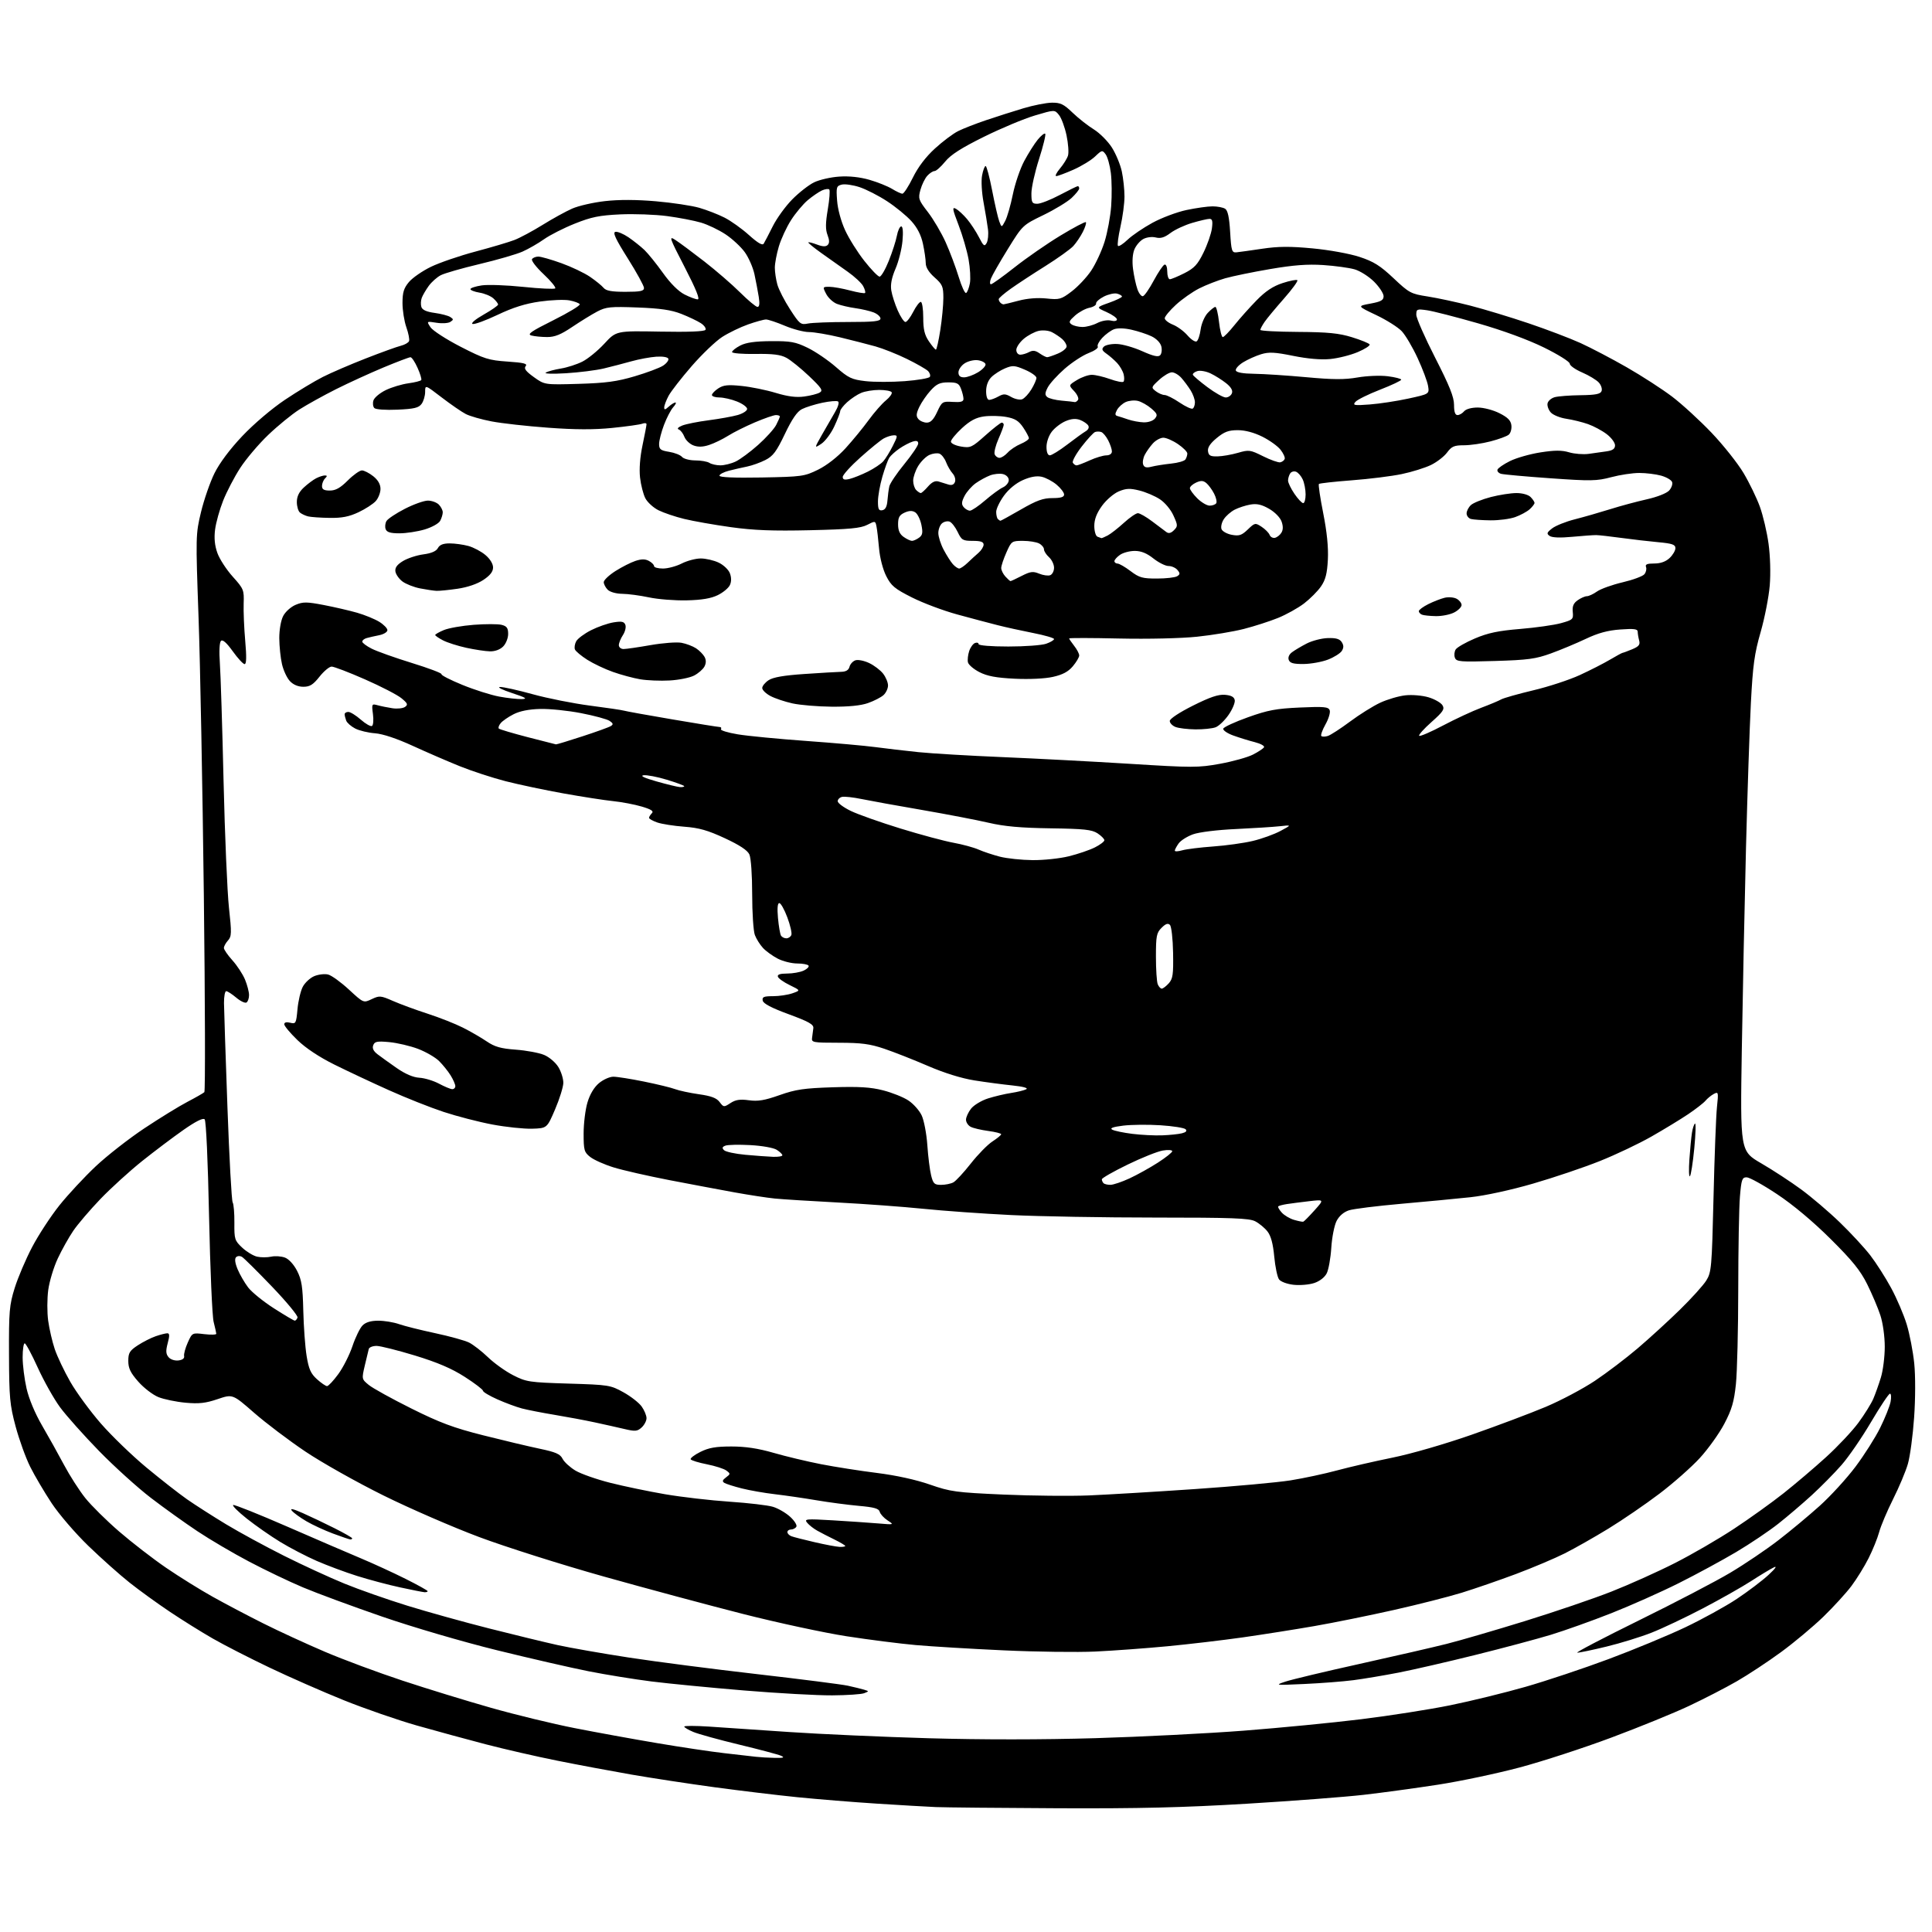 <?xml version="1.0" encoding="UTF-8" standalone="no"?>
<svg 
  version="1.1" 
  xmlns="http://www.w3.org/2000/svg" 
  xmlns:xlink="http://www.w3.org/1999/xlink" 
  xmlns:svg="http://www.w3.org/2000/svg"
  xmlns:rdf="http://www.w3.org/1999/02/22-rdf-syntax-ns#"
  xmlns:cc="http://creativecommons.org/ns#"
  xmlns:dc="http://purl.org/dc/elements/1.1/"
  viewBox="0 0 768 768"
  width="768"
  height="768"
>
<style>svg {background-color: white; }</style>"
<path stroke="none" fill="black" fill-rule="evenodd" d="M420.53,718.81C397.42,718.70 375.57,718.49 372.00,718.34C368.43,718.19 357.85,717.57 348.50,716.97C339.15,716.37 324.98,715.22 317.00,714.42C309.02,713.62 294.18,711.83 284.00,710.45C273.82,709.07 258.98,706.80 251.00,705.42C243.03,704.03 229.75,701.55 221.50,699.89C213.25,698.24 200.43,695.30 193.00,693.36C185.57,691.42 173.29,688.07 165.70,685.92C158.11,683.76 145.06,679.24 136.70,675.88C128.34,672.51 115.02,666.66 107.09,662.87C99.17,659.09 89.04,653.91 84.59,651.35C80.14,648.80 72.45,644.01 67.50,640.69C62.55,637.38 55.35,632.17 51.50,629.11C47.65,626.06 40.29,619.50 35.15,614.54C29.97,609.53 23.45,601.95 20.51,597.51C17.60,593.10 13.77,586.61 12.01,583.08C10.24,579.55 7.64,572.35 6.22,567.08C3.90,558.45 3.64,555.62 3.58,538.50C3.51,521.27 3.72,518.80 5.84,512.00C7.12,507.88 10.24,500.55 12.78,495.72C15.31,490.89 20.20,483.43 23.64,479.12C27.08,474.82 33.57,467.85 38.06,463.62C42.55,459.40 51.24,452.61 57.36,448.54C63.49,444.47 71.20,439.72 74.50,438.00C77.80,436.28 80.83,434.54 81.23,434.15C81.63,433.76 81.54,398.58 81.03,355.97C80.52,313.36 79.58,263.65 78.93,245.50C77.77,213.10 77.79,212.34 79.90,203.58C81.08,198.67 83.48,191.73 85.24,188.16C87.26,184.07 91.35,178.59 96.35,173.31C100.94,168.47 108.07,162.41 113.31,158.90C118.29,155.57 125.05,151.49 128.35,149.83C131.64,148.16 139.32,144.86 145.42,142.48C151.51,140.10 157.77,137.83 159.33,137.45C160.89,137.06 162.36,136.22 162.61,135.58C162.85,134.94 162.37,132.46 161.53,130.08C160.69,127.70 160.00,123.36 160.00,120.45C160.00,116.23 160.52,114.54 162.56,112.11C163.97,110.43 167.91,107.71 171.31,106.06C174.72,104.41 182.68,101.68 189.00,100.00C195.32,98.32 202.30,96.25 204.50,95.40C206.70,94.55 211.73,91.85 215.67,89.41C219.61,86.96 224.90,84.05 227.41,82.94C229.93,81.82 235.80,80.48 240.46,79.95C246.02,79.32 252.99,79.34 260.72,80.01C267.20,80.57 274.96,81.74 277.96,82.60C280.96,83.47 285.48,85.22 288.00,86.50C290.53,87.78 294.90,90.90 297.72,93.44C301.25,96.61 303.08,97.68 303.59,96.85C304.00,96.19 305.62,93.08 307.19,89.94C308.76,86.80 312.23,82.00 314.91,79.28C317.59,76.56 321.52,73.49 323.64,72.47C325.76,71.45 330.25,70.42 333.62,70.20C337.55,69.93 341.84,70.39 345.62,71.48C348.85,72.41 352.90,74.04 354.62,75.09C356.33,76.14 358.18,77.00 358.73,77.00C359.28,77.00 361.15,74.11 362.89,70.58C364.94,66.41 368.01,62.36 371.66,59.03C374.74,56.21 378.89,53.10 380.88,52.11C382.87,51.11 387.88,49.16 392.00,47.77C396.12,46.38 402.77,44.26 406.77,43.06C410.76,41.86 415.87,40.85 418.11,40.82C421.54,40.77 422.84,41.39 426.34,44.77C428.63,46.97 432.43,49.97 434.80,51.43C437.16,52.89 440.40,56.14 441.99,58.64C443.58,61.15 445.35,65.42 445.94,68.15C446.52,70.87 447.00,75.35 447.00,78.10C447.00,80.85 446.28,86.26 445.40,90.12C444.53,93.98 444.08,97.42 444.42,97.75C444.75,98.09 446.49,96.97 448.26,95.27C450.04,93.57 454.49,90.55 458.13,88.56C461.78,86.57 467.86,84.29 471.63,83.49C475.41,82.69 480.07,82.03 482.00,82.03C483.93,82.03 486.18,82.46 487.00,82.98C488.06,83.64 488.65,86.35 489.00,92.21C489.45,99.75 489.68,100.48 491.50,100.31C492.60,100.20 497.23,99.55 501.79,98.87C508.14,97.93 512.82,97.89 521.79,98.74C528.38,99.36 536.54,100.84 540.45,102.13C546.08,103.98 548.64,105.59 553.95,110.59C560.18,116.47 560.84,116.82 567.56,117.86C571.45,118.47 579.10,120.11 584.56,121.52C590.03,122.93 600.41,126.08 607.64,128.52C614.87,130.96 624.17,134.50 628.31,136.38C632.45,138.27 640.72,142.60 646.67,146.01C652.63,149.42 660.74,154.67 664.70,157.67C668.66,160.68 675.73,167.16 680.42,172.08C685.10,177.00 690.80,184.19 693.10,188.06C695.40,191.92 698.31,197.93 699.57,201.41C700.83,204.88 702.39,211.50 703.02,216.11C703.70,221.03 703.90,227.93 703.50,232.77C703.12,237.32 701.49,245.65 699.88,251.26C697.41,259.85 696.79,264.35 696.00,279.49C695.49,289.40 694.62,315.27 694.06,337.00C693.51,358.73 692.76,394.74 692.40,417.04C691.75,457.58 691.75,457.58 700.12,462.44C704.73,465.12 711.88,469.79 716.00,472.82C720.12,475.85 727.04,481.74 731.36,485.92C735.68,490.09 741.13,495.98 743.46,499.00C745.79,502.02 749.53,507.88 751.76,512.00C754.00,516.12 756.78,522.64 757.95,526.47C759.12,530.31 760.46,537.29 760.94,541.97C761.44,546.91 761.42,555.98 760.89,563.50C760.39,570.65 759.28,578.94 758.41,581.93C757.55,584.92 754.89,591.23 752.51,595.97C750.14,600.71 747.65,606.58 747.00,609.02C746.34,611.45 744.45,616.14 742.79,619.42C741.13,622.71 738.07,627.67 735.98,630.45C733.90,633.23 728.89,638.71 724.85,642.64C720.81,646.56 713.23,652.90 708.00,656.73C702.77,660.56 694.86,665.78 690.42,668.33C685.98,670.89 677.46,675.28 671.48,678.10C665.51,680.92 651.60,686.59 640.56,690.71C629.53,694.84 613.14,700.18 604.13,702.58C595.13,704.98 580.51,708.07 571.63,709.44C562.76,710.81 549.46,712.63 542.09,713.47C534.71,714.32 513.80,715.91 495.62,717.01C470.35,718.53 452.67,718.95 420.53,718.81zM308.00,698.78C311.46,698.85 312.04,698.65 310.50,697.95C309.40,697.45 301.91,695.46 293.86,693.52C285.80,691.58 277.59,689.31 275.61,688.48C273.62,687.65 272.00,686.69 272.00,686.34C272.00,685.99 276.39,685.99 281.75,686.34C287.11,686.69 301.53,687.67 313.79,688.51C326.05,689.34 350.98,690.45 369.19,690.98C390.40,691.58 414.20,691.57 435.40,690.95C453.61,690.41 480.20,689.07 494.50,687.96C508.80,686.85 529.73,684.82 541.00,683.43C552.27,682.05 568.24,679.55 576.48,677.87C584.71,676.20 598.21,672.89 606.48,670.52C614.74,668.15 629.60,663.19 639.50,659.49C649.40,655.80 663.07,650.13 669.88,646.90C676.68,643.66 685.92,638.58 690.40,635.60C694.88,632.62 700.56,628.31 703.02,626.04C705.76,623.51 706.57,622.35 705.12,623.06C703.80,623.69 699.75,626.14 696.12,628.49C692.48,630.84 683.88,635.71 677.00,639.31C670.12,642.92 660.94,647.27 656.58,648.99C652.23,650.71 644.13,653.21 638.58,654.55C633.04,655.90 627.83,656.98 627.00,656.96C626.17,656.94 637.20,651.17 651.50,644.13C665.80,637.10 682.16,628.56 687.85,625.16C693.55,621.77 702.10,615.99 706.85,612.33C711.61,608.67 719.04,602.48 723.37,598.59C727.70,594.69 734.10,587.69 737.59,583.04C741.08,578.39 745.50,571.42 747.41,567.54C749.33,563.67 751.18,559.04 751.53,557.25C751.87,555.46 751.77,554.00 751.29,554.00C750.81,554.00 747.44,559.06 743.79,565.25C740.15,571.44 734.86,579.15 732.02,582.38C729.19,585.61 723.86,591.01 720.18,594.38C716.49,597.75 710.52,602.85 706.89,605.71C703.27,608.58 695.74,613.64 690.16,616.96C684.57,620.27 674.27,625.86 667.25,629.37C660.24,632.88 648.20,638.24 640.50,641.28C632.80,644.32 622.00,648.17 616.50,649.85C611.00,651.52 597.50,655.13 586.50,657.86C575.50,660.60 561.77,663.75 556.00,664.88C550.23,666.00 542.12,667.36 538.00,667.90C533.88,668.43 525.10,669.11 518.50,669.41C506.84,669.94 506.63,669.92 511.00,668.46C513.48,667.63 526.75,664.46 540.50,661.42C554.25,658.37 569.80,654.80 575.06,653.47C580.32,652.15 594.27,648.08 606.06,644.44C617.85,640.80 633.35,635.52 640.50,632.71C647.65,629.90 659.06,624.77 665.86,621.31C672.65,617.86 683.23,611.72 689.36,607.67C695.49,603.63 704.33,597.29 709.00,593.59C713.67,589.89 721.29,583.42 725.92,579.20C730.56,574.98 736.33,568.84 738.75,565.55C741.17,562.27 743.83,557.98 744.67,556.04C745.50,554.09 746.87,550.25 747.70,547.51C748.54,544.76 749.22,539.29 749.22,535.35C749.22,531.23 748.48,525.92 747.47,522.84C746.51,519.90 744.15,514.35 742.24,510.50C739.52,505.03 736.33,501.08 727.63,492.45C720.63,485.50 712.76,478.91 706.41,474.70C700.87,471.01 695.42,468.00 694.31,468.00C692.52,468.00 692.22,468.86 691.65,475.65C691.29,479.86 690.99,496.40 690.98,512.40C690.97,528.41 690.55,545.43 690.05,550.23C689.31,557.27 688.41,560.33 685.45,565.96C683.43,569.81 679.05,575.94 675.71,579.58C672.37,583.22 665.12,589.63 659.59,593.81C654.06,598.00 644.96,604.23 639.37,607.65C633.78,611.07 625.97,615.50 622.00,617.50C618.04,619.49 609.33,623.17 602.65,625.68C595.97,628.18 586.25,631.53 581.05,633.14C575.85,634.74 563.70,637.83 554.05,640.00C544.40,642.17 530.20,645.05 522.50,646.39C514.80,647.73 501.98,649.75 494.00,650.89C486.02,652.02 472.52,653.61 464.00,654.42C455.48,655.23 442.65,656.17 435.50,656.51C428.35,656.85 411.93,656.64 399.00,656.04C386.07,655.45 370.32,654.50 364.00,653.94C357.68,653.37 345.30,651.80 336.50,650.43C327.70,649.07 309.25,645.10 295.50,641.61C281.75,638.11 256.77,631.40 240.00,626.69C223.22,621.98 200.95,614.92 190.50,611.01C180.05,607.10 162.89,599.65 152.37,594.44C141.84,589.23 127.89,581.38 121.37,577.00C114.84,572.61 105.67,565.68 100.99,561.59C92.48,554.15 92.48,554.15 86.49,556.18C81.75,557.79 79.09,558.09 73.75,557.60C70.04,557.26 65.20,556.26 62.99,555.38C60.78,554.49 57.17,551.73 54.98,549.24C51.86,545.70 51.00,543.91 51.00,540.99C51.00,537.79 51.53,536.92 54.75,534.80C56.81,533.45 60.03,531.81 61.90,531.17C63.77,530.53 65.84,530.00 66.51,530.00C67.43,530.00 67.47,530.94 66.67,533.92C65.86,536.97 65.93,538.21 66.98,539.47C67.75,540.41 69.43,540.97 70.91,540.80C72.55,540.61 73.38,539.97 73.19,539.06C73.01,538.26 73.67,535.85 74.64,533.69C76.41,529.77 76.41,529.77 81.20,530.34C83.84,530.65 85.99,530.59 85.98,530.20C85.96,529.82 85.49,527.70 84.93,525.50C84.36,523.30 83.55,504.50 83.11,483.71C82.65,461.43 81.93,445.53 81.35,444.95C80.70,444.30 77.80,445.76 72.93,449.16C68.84,452.02 61.45,457.59 56.50,461.54C51.55,465.50 44.09,472.28 39.93,476.61C35.77,480.95 30.90,486.65 29.12,489.27C27.34,491.89 24.56,496.85 22.96,500.28C21.35,503.71 19.65,509.32 19.18,512.76C18.72,516.19 18.70,521.70 19.15,524.99C19.60,528.28 20.78,533.38 21.77,536.31C22.76,539.24 25.54,545.09 27.95,549.30C30.36,553.51 35.83,560.97 40.10,565.87C44.37,570.77 52.51,578.63 58.18,583.34C63.86,588.05 71.14,593.75 74.36,596.00C77.59,598.25 84.56,602.71 89.86,605.92C95.16,609.12 105.52,614.75 112.88,618.44C120.24,622.13 131.04,627.10 136.88,629.49C142.72,631.88 154.03,635.85 162.00,638.31C169.97,640.78 184.60,644.84 194.50,647.35C204.40,649.86 216.60,652.82 221.61,653.93C226.62,655.04 239.45,657.28 250.11,658.92C260.77,660.55 283.68,663.52 301.00,665.50C318.32,667.49 334.52,669.56 337.00,670.09C339.48,670.63 342.40,671.35 343.50,671.68C345.50,672.30 345.50,672.30 343.50,673.08C342.40,673.51 336.69,673.89 330.82,673.93C324.95,673.97 309.20,673.10 295.82,671.99C282.44,670.88 265.88,669.27 259.00,668.41C252.12,667.54 240.88,665.72 234.00,664.36C227.12,663.00 210.70,659.23 197.50,655.98C183.97,652.65 164.10,646.83 151.94,642.64C140.09,638.55 125.91,633.32 120.44,631.01C114.97,628.71 105.33,624.09 99.00,620.75C92.67,617.42 83.45,612.00 78.50,608.70C73.55,605.41 65.21,599.44 59.98,595.43C54.74,591.42 45.48,583.04 39.40,576.82C33.33,570.59 26.34,562.76 23.88,559.42C21.42,556.07 17.44,548.98 15.02,543.67C12.61,538.35 10.27,534.00 9.82,534.00C9.37,534.00 9.00,536.50 9.00,539.55C9.00,542.61 9.70,548.17 10.55,551.91C11.48,556.03 13.91,561.83 16.69,566.61C19.22,570.95 23.16,578.00 25.43,582.28C27.71,586.57 31.52,592.51 33.90,595.49C36.28,598.47 42.34,604.46 47.36,608.80C52.39,613.14 60.77,619.62 66.00,623.20C71.22,626.77 79.55,631.95 84.50,634.71C89.45,637.48 98.53,642.26 104.68,645.34C110.84,648.43 121.86,653.50 129.18,656.62C136.51,659.74 150.38,664.90 160.02,668.08C169.65,671.27 185.49,676.13 195.22,678.89C204.94,681.65 219.89,685.28 228.42,686.95C236.96,688.63 251.72,691.32 261.22,692.92C270.73,694.53 282.77,696.33 288.00,696.92C293.23,697.52 298.85,698.16 300.50,698.35C302.15,698.54 305.52,698.74 308.00,698.78zM168.75,632.93C168.06,632.88 163.68,632.02 159.00,631.00C154.32,629.99 146.68,627.95 142.00,626.48C137.32,625.01 130.10,622.32 125.94,620.51C121.78,618.69 115.25,615.30 111.44,612.97C107.62,610.65 101.62,606.46 98.10,603.67C94.59,600.88 92.16,598.45 92.71,598.26C93.26,598.08 102.89,601.93 114.11,606.82C125.32,611.71 138.55,617.41 143.50,619.48C148.45,621.56 156.44,625.23 161.25,627.64C166.06,630.05 170.00,632.24 170.00,632.51C170.00,632.78 169.44,632.97 168.75,632.93zM333.75,614.91C334.99,614.96 336.00,614.80 336.00,614.55C336.00,614.30 334.09,613.16 331.75,612.01C329.41,610.87 326.32,609.28 324.88,608.47C323.44,607.67 321.64,606.26 320.88,605.34C319.60,603.80 320.33,603.72 331.00,604.35C337.32,604.73 345.43,605.28 349.00,605.58C355.48,606.13 355.49,606.13 352.82,604.38C351.34,603.41 349.94,601.87 349.70,600.96C349.36,599.67 347.50,599.14 341.38,598.60C337.05,598.21 329.45,597.21 324.50,596.37C319.55,595.53 312.12,594.45 308.00,593.97C303.88,593.49 297.95,592.45 294.83,591.66C291.71,590.87 288.61,589.88 287.93,589.46C287.02,588.89 287.19,588.33 288.60,587.29C290.41,585.94 290.41,585.81 288.73,584.56C287.76,583.84 284.29,582.73 281.01,582.08C277.74,581.44 274.84,580.55 274.57,580.11C274.30,579.68 276.02,578.34 278.40,577.16C281.75,575.49 284.52,575.00 290.75,575.00C296.37,575.00 301.39,575.76 307.51,577.53C312.31,578.92 320.79,580.95 326.37,582.04C331.94,583.12 341.94,584.69 348.59,585.52C356.13,586.46 364.04,588.19 369.59,590.12C377.89,593.00 379.91,593.27 399.00,594.12C410.27,594.61 425.57,594.76 433.00,594.45C440.43,594.13 459.32,593.00 475.00,591.93C490.68,590.86 507.77,589.30 513.00,588.47C518.23,587.63 526.55,585.85 531.50,584.51C536.45,583.17 546.35,580.89 553.50,579.44C560.93,577.94 574.42,574.03 585.00,570.33C595.17,566.77 608.43,561.78 614.45,559.25C620.48,556.71 629.27,552.05 634.00,548.89C638.73,545.73 646.40,539.90 651.05,535.94C655.70,531.98 663.24,525.08 667.80,520.62C672.37,516.15 677.08,510.94 678.27,509.03C680.32,505.74 680.48,503.92 681.15,476.03C681.53,459.79 682.15,443.65 682.51,440.17C683.15,434.14 683.09,433.88 681.26,434.86C680.20,435.43 678.72,436.64 677.96,437.55C677.20,438.46 674.09,440.88 671.04,442.93C667.99,444.98 661.45,448.96 656.50,451.78C651.55,454.61 642.33,458.99 636.00,461.52C629.67,464.06 617.73,468.09 609.46,470.49C600.55,473.08 590.35,475.29 584.46,475.92C578.98,476.51 566.62,477.68 557.00,478.53C547.38,479.38 538.03,480.54 536.23,481.12C534.18,481.78 532.35,483.35 531.32,485.33C530.42,487.07 529.47,491.88 529.21,496.00C528.95,500.12 528.13,504.70 527.39,506.17C526.57,507.77 524.59,509.31 522.40,510.03C520.40,510.69 516.71,511.00 514.19,510.72C511.61,510.43 509.10,509.49 508.43,508.57C507.77,507.67 506.91,503.58 506.53,499.50C506.05,494.37 505.21,491.27 503.83,489.51C502.73,488.11 500.54,486.29 498.96,485.48C496.59,484.25 489.82,484.00 459.20,484.00C438.90,484.00 413.11,483.55 401.90,483.00C390.68,482.45 374.98,481.33 367.00,480.51C359.02,479.70 343.73,478.57 333.00,478.01C322.27,477.45 311.02,476.74 308.00,476.44C304.98,476.14 297.77,475.03 292.00,473.99C286.23,472.94 274.52,470.74 266.00,469.10C257.48,467.45 247.52,465.18 243.89,464.05C240.25,462.93 236.09,461.07 234.64,459.93C232.22,458.03 232.00,457.25 232.00,450.61C232.00,446.62 232.68,441.07 233.52,438.26C234.48,435.01 236.15,432.21 238.09,430.58C239.78,429.16 242.36,428.00 243.83,428.01C245.30,428.01 250.78,428.88 256.00,429.94C261.23,431.00 266.80,432.35 268.37,432.95C269.95,433.55 274.21,434.46 277.83,434.98C282.72,435.67 284.85,436.47 286.06,438.08C287.65,440.18 287.77,440.19 290.37,438.49C292.42,437.15 294.16,436.89 297.69,437.37C301.32,437.87 303.98,437.42 309.91,435.32C316.32,433.06 319.60,432.58 331.05,432.21C341.48,431.88 346.09,432.16 351.05,433.43C354.60,434.34 359.12,436.14 361.09,437.45C363.07,438.75 365.45,441.42 366.37,443.37C367.30,445.32 368.31,450.65 368.63,455.21C368.94,459.77 369.62,465.19 370.14,467.25C370.96,470.55 371.44,471.00 374.10,471.00C375.77,471.00 377.95,470.56 378.96,470.02C379.96,469.49 383.09,466.11 385.91,462.52C388.73,458.93 392.60,454.98 394.51,453.75C396.41,452.51 397.98,451.22 397.99,450.88C397.99,450.54 395.67,449.95 392.83,449.57C389.98,449.19 386.83,448.45 385.83,447.91C384.82,447.37 384.00,446.11 384.00,445.10C384.00,444.09 384.91,442.12 386.01,440.71C387.12,439.30 390.16,437.47 392.76,436.64C395.37,435.82 399.52,434.83 402.00,434.46C404.48,434.08 407.15,433.42 407.95,432.99C408.84,432.50 406.72,431.93 402.45,431.48C398.63,431.09 391.83,430.19 387.35,429.48C382.21,428.66 375.38,426.54 368.85,423.72C363.16,421.26 355.35,418.19 351.50,416.89C345.83,414.97 342.41,414.52 333.50,414.51C323.06,414.50 322.52,414.40 322.82,412.50C322.99,411.40 323.21,409.68 323.32,408.67C323.46,407.22 321.45,406.09 313.51,403.17C306.66,400.65 303.42,398.95 303.19,397.75C302.91,396.30 303.60,396.00 307.28,396.00C309.71,396.00 313.18,395.48 314.99,394.85C318.27,393.71 318.27,393.71 313.94,391.60C311.55,390.45 309.43,388.94 309.22,388.25C308.95,387.39 310.10,387.00 312.87,387.00C315.09,387.00 318.04,386.48 319.42,385.85C320.81,385.22 321.70,384.32 321.41,383.85C321.12,383.38 319.09,383.00 316.90,383.00C314.71,383.00 311.25,382.14 309.21,381.10C307.17,380.05 304.52,378.14 303.32,376.85C302.12,375.56 300.65,373.23 300.07,371.68C299.48,370.14 299.00,362.85 299.00,355.48C299.00,347.81 298.53,341.05 297.89,339.66C297.14,338.00 294.03,335.95 288.14,333.21C281.34,330.05 277.90,329.07 272.00,328.63C267.87,328.32 263.03,327.56 261.25,326.94C259.46,326.31 258.00,325.49 258.00,325.10C258.00,324.72 258.51,323.89 259.12,323.28C259.96,322.44 258.91,321.75 255.10,320.62C252.27,319.78 247.15,318.81 243.73,318.46C240.30,318.11 231.43,316.73 224.00,315.40C216.57,314.07 206.22,311.88 200.98,310.54C195.75,309.19 187.58,306.52 182.82,304.60C178.07,302.69 169.64,299.04 164.08,296.49C157.68,293.56 152.18,291.73 149.07,291.49C146.36,291.29 142.82,290.44 141.20,289.60C139.57,288.76 137.96,287.35 137.62,286.46C137.28,285.56 137.00,284.42 137.00,283.92C137.00,283.41 137.66,283.00 138.47,283.00C139.27,283.00 141.51,284.38 143.44,286.08C145.36,287.77 147.36,288.89 147.88,288.58C148.39,288.26 148.56,286.13 148.25,283.84C147.72,279.84 147.78,279.71 150.10,280.34C151.42,280.71 154.07,281.24 156.00,281.54C157.93,281.83 160.18,281.59 161.00,281.01C162.27,280.11 162.05,279.58 159.56,277.54C157.94,276.21 151.42,272.84 145.06,270.05C138.70,267.25 132.75,264.98 131.83,264.98C130.92,264.99 128.74,266.80 127.00,269.00C124.47,272.19 123.18,273.00 120.59,273.00C118.52,273.00 116.58,272.19 115.24,270.75C114.07,269.51 112.66,266.48 112.09,264.00C111.52,261.52 111.04,256.89 111.02,253.70C111.01,250.35 111.66,246.62 112.57,244.87C113.43,243.19 115.64,241.21 117.52,240.43C120.45,239.20 121.94,239.21 128.68,240.50C132.96,241.32 138.94,242.71 141.98,243.58C145.02,244.46 148.96,246.07 150.75,247.17C152.54,248.27 154.00,249.77 154.00,250.50C154.00,251.24 152.54,252.14 150.75,252.50C148.96,252.85 146.71,253.37 145.75,253.64C144.79,253.91 144.00,254.55 144.00,255.05C144.00,255.55 145.69,256.82 147.75,257.86C149.81,258.91 157.00,261.47 163.71,263.54C170.43,265.61 175.73,267.62 175.50,268.00C175.27,268.38 179.00,270.29 183.79,272.25C188.58,274.21 195.17,276.30 198.43,276.90C201.70,277.51 205.75,277.95 207.43,277.90C209.86,277.81 209.04,277.31 203.50,275.48C199.65,274.21 197.52,273.14 198.77,273.09C200.01,273.04 205.86,274.33 211.77,275.97C217.67,277.60 227.90,279.63 234.50,280.49C241.10,281.34 247.18,282.24 248.00,282.49C248.82,282.74 257.50,284.31 267.28,285.97C277.05,287.64 285.52,289.00 286.09,289.00C286.65,289.00 286.88,289.39 286.59,289.86C286.30,290.33 289.31,291.25 293.28,291.91C297.25,292.57 309.50,293.75 320.50,294.54C331.50,295.33 343.88,296.43 348.00,296.99C352.12,297.54 359.82,298.44 365.10,298.99C370.38,299.53 385.45,300.42 398.60,300.97C411.74,301.52 434.49,302.72 449.14,303.63C474.09,305.19 476.36,305.19 485.01,303.61C490.09,302.68 495.96,301.04 498.05,299.97C500.15,298.90 502.13,297.59 502.46,297.06C502.79,296.53 501.13,295.61 498.78,295.01C496.43,294.42 492.57,293.22 490.20,292.36C487.84,291.50 486.07,290.28 486.27,289.65C486.47,289.02 490.88,286.98 496.07,285.13C503.99,282.29 507.30,281.67 516.73,281.25C526.35,280.82 528.05,280.98 528.57,282.33C528.91,283.20 528.16,285.72 526.91,287.94C525.66,290.16 524.92,292.25 525.25,292.58C525.58,292.91 526.75,292.90 527.85,292.55C528.94,292.20 532.91,289.63 536.67,286.83C540.43,284.03 545.83,280.65 548.67,279.33C551.52,278.01 556.02,276.69 558.67,276.40C561.40,276.11 565.41,276.46 567.90,277.20C570.32,277.93 572.80,279.35 573.40,280.35C574.34,281.90 573.69,282.89 569.03,287.03C566.02,289.70 563.83,292.16 564.15,292.49C564.48,292.82 568.75,290.98 573.63,288.40C578.51,285.83 585.31,282.66 588.75,281.37C592.19,280.08 595.79,278.57 596.75,278.02C597.71,277.48 603.45,275.85 609.50,274.41C615.55,272.98 623.87,270.25 627.99,268.35C632.11,266.46 637.51,263.70 639.99,262.23C642.47,260.76 644.73,259.54 645.00,259.51C645.27,259.49 647.00,258.85 648.83,258.09C651.48,256.98 652.04,256.27 651.59,254.60C651.28,253.44 651.02,251.88 651.01,251.12C651.00,250.02 649.54,249.84 644.10,250.23C639.13,250.58 635.28,251.63 630.35,253.97C626.58,255.75 620.35,258.36 616.50,259.75C610.48,261.94 607.36,262.36 594.26,262.75C580.44,263.17 578.96,263.05 578.35,261.47C577.98,260.51 578.12,259.03 578.66,258.17C579.20,257.32 582.66,255.34 586.35,253.78C591.52,251.59 595.63,250.73 604.28,250.02C610.45,249.51 617.75,248.48 620.50,247.72C625.24,246.41 625.48,246.18 625.20,243.26C624.97,240.98 625.49,239.77 627.17,238.59C628.42,237.72 630.06,237.00 630.82,237.00C631.57,237.00 633.39,236.15 634.85,235.12C636.31,234.09 640.88,232.45 645.00,231.48C649.12,230.51 653.03,229.07 653.68,228.26C654.33,227.46 654.62,226.17 654.32,225.40C653.92,224.35 654.74,224.00 657.58,224.00C660.10,224.00 662.15,223.27 663.69,221.83C664.96,220.63 666.00,218.87 666.00,217.91C666.00,216.48 664.77,216.05 659.25,215.54C655.54,215.20 648.90,214.43 644.50,213.83C640.10,213.23 635.60,212.72 634.50,212.71C633.40,212.70 629.12,213.00 625.00,213.39C620.19,213.85 616.96,213.72 616.00,213.04C614.72,212.14 614.87,211.70 617.00,210.04C618.38,208.97 622.42,207.35 626.00,206.44C629.58,205.53 635.88,203.72 640.00,202.43C644.12,201.13 650.72,199.36 654.65,198.48C658.76,197.56 662.53,196.08 663.52,194.98C664.47,193.93 664.99,192.41 664.68,191.60C664.37,190.79 662.40,189.65 660.31,189.07C658.21,188.49 654.32,188.01 651.66,188.01C649.00,188.00 643.97,188.76 640.48,189.69C634.74,191.22 632.41,191.26 616.31,190.12C606.52,189.43 597.69,188.63 596.69,188.35C595.70,188.06 595.06,187.32 595.27,186.70C595.47,186.08 597.70,184.54 600.22,183.29C602.74,182.03 608.20,180.48 612.36,179.83C618.06,178.94 620.85,178.94 623.73,179.80C625.83,180.43 629.34,180.71 631.53,180.42C633.71,180.13 636.96,179.67 638.75,179.40C641.11,179.04 642.00,178.39 642.00,177.01C642.00,175.96 640.51,173.96 638.68,172.57C636.86,171.18 633.52,169.39 631.26,168.59C629.01,167.80 625.13,166.84 622.64,166.47C620.16,166.10 617.38,164.97 616.47,163.97C615.57,162.97 614.98,161.35 615.17,160.37C615.36,159.39 616.63,158.28 618.01,157.89C619.38,157.51 624.00,157.15 628.28,157.10C634.29,157.02 636.20,156.65 636.65,155.46C636.98,154.62 636.48,153.08 635.55,152.06C634.62,151.03 631.64,149.23 628.93,148.06C626.22,146.90 624.00,145.32 624.00,144.56C624.00,143.80 619.39,140.91 613.75,138.14C607.40,135.02 597.42,131.36 587.50,128.51C578.70,125.99 569.59,123.65 567.25,123.33C563.26,122.76 563.00,122.88 563.00,125.14C563.00,126.46 566.38,134.14 570.50,142.20C576.20,153.35 578.00,157.84 578.00,160.93C578.00,163.72 578.43,165.00 579.38,165.00C580.14,165.00 581.32,164.32 582.00,163.50C582.74,162.61 584.93,162.00 587.41,162.00C589.74,162.00 593.54,162.99 596.04,164.25C599.36,165.92 600.58,167.16 600.80,169.09C600.97,170.51 600.49,172.18 599.74,172.80C599.00,173.42 595.73,174.62 592.48,175.46C589.24,176.31 584.51,177.00 581.98,177.00C578.07,177.00 577.06,177.43 575.24,179.88C574.07,181.47 571.17,183.70 568.81,184.85C566.44,185.99 561.23,187.62 557.23,188.45C553.24,189.29 544.30,190.41 537.37,190.93C530.45,191.46 524.56,192.11 524.28,192.38C524.01,192.66 524.78,197.88 526.00,204.00C527.47,211.39 528.09,217.55 527.85,222.40C527.56,227.99 526.93,230.47 525.13,233.09C523.85,234.97 520.81,238.01 518.40,239.87C515.98,241.72 511.30,244.32 507.99,245.66C504.69,246.99 498.59,248.96 494.43,250.02C490.28,251.08 481.93,252.47 475.88,253.10C469.57,253.76 456.38,254.07 444.94,253.82C433.97,253.57 425.00,253.56 425.00,253.78C425.00,254.00 425.90,255.33 427.00,256.73C428.10,258.13 429.00,259.85 429.00,260.56C429.00,261.27 427.86,263.20 426.46,264.86C424.64,267.02 422.42,268.21 418.56,269.07C415.35,269.79 409.21,270.08 403.34,269.80C395.95,269.43 392.46,268.78 389.33,267.18C387.03,266.00 384.98,264.24 384.77,263.27C384.55,262.30 384.78,260.30 385.26,258.83C385.74,257.36 386.78,255.91 387.57,255.61C388.36,255.31 389.00,255.50 389.00,256.03C389.00,256.60 393.87,257.00 400.85,257.00C407.37,257.00 414.12,256.51 415.85,255.90C417.58,255.30 419.00,254.46 419.00,254.03C419.00,253.61 415.29,252.53 410.75,251.64C406.21,250.75 399.80,249.34 396.50,248.50C393.20,247.67 386.00,245.75 380.50,244.25C375.00,242.75 366.92,239.72 362.54,237.51C355.65,234.04 354.26,232.89 352.29,229.00C350.96,226.38 349.77,221.78 349.44,218.00C349.13,214.43 348.67,210.48 348.41,209.24C347.96,207.02 347.89,207.01 344.73,208.64C342.14,209.99 337.63,210.41 322.00,210.77C307.19,211.11 299.61,210.82 290.50,209.55C283.90,208.63 275.57,207.16 272.00,206.29C268.43,205.42 263.82,203.86 261.77,202.84C259.72,201.82 257.37,199.67 256.54,198.08C255.71,196.48 254.76,192.77 254.43,189.84C254.05,186.50 254.42,181.69 255.41,177.00C256.28,172.88 257.00,169.11 257.00,168.64C257.00,168.17 256.25,168.07 255.33,168.43C254.41,168.78 249.02,169.54 243.35,170.11C236.06,170.84 228.63,170.82 217.86,170.02C209.50,169.41 199.39,168.28 195.40,167.51C191.41,166.75 186.79,165.43 185.15,164.58C183.51,163.73 179.20,160.76 175.58,157.99C169.00,152.94 169.00,152.94 169.00,155.78C169.00,157.34 168.37,159.49 167.59,160.55C166.44,162.12 164.66,162.55 158.00,162.85C153.30,163.06 149.39,162.79 148.81,162.21C148.26,161.66 148.09,160.29 148.45,159.17C148.80,158.05 151.01,156.21 153.34,155.08C155.68,153.94 159.72,152.73 162.33,152.37C164.93,152.01 167.24,151.43 167.46,151.07C167.68,150.71 167.02,148.52 165.98,146.21C164.95,143.89 163.68,142.00 163.17,142.00C162.65,142.00 157.84,143.83 152.47,146.06C147.11,148.30 138.62,152.18 133.61,154.69C128.60,157.21 122.03,160.85 119.00,162.78C115.97,164.71 110.40,169.27 106.61,172.90C102.81,176.53 97.82,182.43 95.50,186.00C93.18,189.57 90.13,195.43 88.71,199.00C87.29,202.58 85.85,207.75 85.50,210.50C85.06,213.93 85.35,216.86 86.42,219.84C87.27,222.22 90.02,226.45 92.52,229.23C96.86,234.06 97.05,234.53 96.86,239.89C96.75,242.98 97.03,249.66 97.48,254.75C98.04,261.09 97.97,264.00 97.24,264.00C96.66,264.00 94.53,261.70 92.51,258.88C90.06,255.47 88.50,254.10 87.83,254.77C87.24,255.36 87.06,258.93 87.40,263.63C87.71,267.96 88.37,289.05 88.87,310.50C89.37,331.95 90.34,354.58 91.01,360.78C92.12,370.90 92.08,372.26 90.62,373.86C89.73,374.85 89.00,376.18 89.00,376.83C89.00,377.47 90.52,379.68 92.39,381.75C94.25,383.81 96.50,387.24 97.39,389.37C98.27,391.50 99.00,394.29 99.00,395.56C99.00,396.84 98.54,398.17 97.98,398.51C97.42,398.86 95.58,397.99 93.90,396.57C92.22,395.16 90.43,394.00 89.92,394.00C89.42,394.00 89.02,396.14 89.04,398.75C89.07,401.36 89.68,419.98 90.41,440.13C91.14,460.28 92.07,477.31 92.49,477.98C92.90,478.65 93.21,482.30 93.17,486.10C93.11,492.60 93.29,493.17 96.29,495.97C98.04,497.61 100.71,499.22 102.23,499.55C103.76,499.89 106.27,499.88 107.83,499.54C109.38,499.20 111.84,499.37 113.29,499.92C114.85,500.51 116.81,502.67 118.11,505.21C119.92,508.76 120.34,511.49 120.56,521.00C120.71,527.33 121.30,535.42 121.88,539.00C122.74,544.24 123.53,546.03 125.99,548.25C127.66,549.76 129.47,551.00 130.01,551.00C130.54,551.00 132.55,548.86 134.46,546.25C136.38,543.64 138.92,538.63 140.10,535.13C141.28,531.62 143.09,527.91 144.12,526.88C145.39,525.61 147.43,525.00 150.37,525.00C152.78,525.00 156.49,525.61 158.62,526.36C160.76,527.11 167.22,528.73 172.99,529.96C178.76,531.19 184.83,532.87 186.49,533.70C188.14,534.54 191.53,537.16 194.00,539.54C196.47,541.92 200.97,545.14 204.00,546.68C209.21,549.34 210.38,549.52 226.00,550.00C241.95,550.48 242.68,550.60 247.82,553.45C250.75,555.07 254.01,557.62 255.07,559.10C256.13,560.59 257.00,562.68 257.00,563.75C257.00,564.82 256.12,566.48 255.05,567.45C253.36,568.99 252.50,569.07 248.30,568.07C245.66,567.45 240.35,566.26 236.50,565.43C232.65,564.60 225.45,563.25 220.50,562.43C215.55,561.61 209.70,560.47 207.50,559.89C205.30,559.31 200.91,557.69 197.75,556.28C194.59,554.88 192.00,553.34 192.00,552.86C192.00,552.38 188.74,549.89 184.75,547.33C179.56,544.00 173.95,541.60 165.00,538.86C158.12,536.77 151.25,535.04 149.72,535.02C148.19,535.01 146.78,535.56 146.59,536.25C146.41,536.94 145.69,539.91 145.00,542.87C143.76,548.20 143.77,548.24 146.63,550.57C148.21,551.86 155.80,556.05 163.50,559.89C174.85,565.55 180.25,567.57 192.00,570.54C199.97,572.55 210.09,574.96 214.48,575.88C220.93,577.23 222.69,578.00 223.63,579.89C224.27,581.17 226.58,583.28 228.76,584.59C230.94,585.89 237.18,588.08 242.61,589.45C248.05,590.82 257.87,592.87 264.43,593.99C270.99,595.11 282.47,596.44 289.93,596.94C297.39,597.44 305.18,598.35 307.24,598.97C309.29,599.58 312.38,601.37 314.10,602.95C315.83,604.52 316.93,606.30 316.56,606.90C316.19,607.51 315.23,608.00 314.44,608.00C313.65,608.00 313.00,608.46 313.00,609.03C313.00,609.60 313.71,610.33 314.57,610.67C315.43,611.00 319.60,612.07 323.82,613.04C328.04,614.02 332.51,614.86 333.75,614.91zM139.25,611.95C138.84,611.92 135.75,610.87 132.39,609.62C129.03,608.37 124.27,606.17 121.81,604.73C119.35,603.29 116.76,601.41 116.05,600.56C115.14,599.47 116.44,599.75 120.38,601.49C123.47,602.86 129.15,605.56 133.00,607.50C136.85,609.44 140.00,611.24 140.00,611.51C140.00,611.78 139.66,611.98 139.25,611.95zM117.17,524.98C117.53,524.99 118.03,524.44 118.27,523.75C118.51,523.06 113.96,517.55 108.17,511.50C102.37,505.45 96.99,500.12 96.22,499.65C95.41,499.15 94.39,499.21 93.84,499.76C93.21,500.39 93.43,502.09 94.46,504.56C95.34,506.67 97.23,509.92 98.65,511.79C100.07,513.65 104.67,517.38 108.87,520.07C113.07,522.76 116.80,524.97 117.17,524.98zM518.06,485.65C518.37,485.57 520.37,483.54 522.52,481.15C526.41,476.80 526.41,476.80 520.45,477.49C517.18,477.87 513.16,478.39 511.53,478.64C509.90,478.90 508.36,479.30 508.12,479.55C507.88,479.79 508.50,480.90 509.51,482.01C510.51,483.12 512.72,484.43 514.42,484.92C516.11,485.41 517.75,485.74 518.06,485.65zM441.42,470.99C442.56,470.98 445.98,469.83 449.00,468.43C452.02,467.03 457.08,464.22 460.24,462.19C463.40,460.16 465.99,458.10 465.99,457.62C466.00,457.13 464.31,457.01 462.25,457.35C460.19,457.68 453.89,460.20 448.25,462.94C442.61,465.68 438.00,468.31 438.00,468.79C438.00,469.27 438.30,469.97 438.67,470.33C439.03,470.70 440.27,471.00 441.42,470.99zM671.77,467.57C671.37,467.96 671.28,464.96 671.56,460.89C671.84,456.83 672.30,452.05 672.58,450.29C672.85,448.52 673.40,446.87 673.79,446.63C674.18,446.39 674.05,450.84 673.50,456.52C672.95,462.20 672.17,467.17 671.77,467.57zM307.25,459.85C309.31,459.93 311.00,459.66 311.00,459.24C311.00,458.82 309.99,457.84 308.75,457.06C307.48,456.26 302.92,455.45 298.29,455.20C293.78,454.95 289.32,455.05 288.37,455.41C287.08,455.90 286.95,456.35 287.82,457.22C288.45,457.85 292.24,458.67 296.23,459.04C300.23,459.41 305.19,459.77 307.25,459.85zM461.94,451.32C464.94,451.21 468.49,450.84 469.84,450.50C471.47,450.09 471.96,449.56 471.29,448.89C470.74,448.34 466.25,447.63 461.32,447.31C456.38,446.99 449.70,447.06 446.47,447.46C442.38,447.97 441.06,448.46 442.14,449.06C442.99,449.53 446.56,450.28 450.09,450.72C453.62,451.16 458.95,451.43 461.94,451.32zM211.47,448.68C208.19,448.77 201.10,448.02 195.72,447.01C190.34,446.00 181.62,443.74 176.34,442.00C171.06,440.26 161.29,436.38 154.62,433.38C147.95,430.39 138.22,425.82 133.00,423.23C126.94,420.23 121.60,416.69 118.25,413.46C115.36,410.67 113.00,407.84 113.00,407.17C113.00,406.40 113.85,406.18 115.35,406.55C117.59,407.11 117.74,406.84 118.25,401.23C118.54,397.98 119.48,393.96 120.34,392.30C121.20,390.64 123.27,388.72 124.93,388.03C126.60,387.34 129.07,387.05 130.43,387.39C131.79,387.73 135.51,390.42 138.70,393.37C144.50,398.73 144.50,398.73 147.77,397.17C150.84,395.71 151.35,395.76 156.27,397.92C159.15,399.18 165.33,401.46 170.01,402.97C174.69,404.49 180.99,406.97 184.01,408.50C187.03,410.02 191.30,412.49 193.50,413.99C196.68,416.14 199.06,416.82 205.06,417.26C209.22,417.57 214.28,418.51 216.29,419.35C218.33,420.20 220.85,422.35 221.97,424.19C223.08,426.01 223.96,428.85 223.93,430.50C223.89,432.15 222.42,436.88 220.65,441.00C217.44,448.50 217.44,448.50 211.47,448.68zM179.75,432.96C180.44,432.98 181.00,432.44 181.00,431.75C180.99,431.06 180.16,429.15 179.14,427.50C178.12,425.85 176.05,423.28 174.54,421.78C173.03,420.29 169.25,418.11 166.15,416.93C163.04,415.76 157.92,414.56 154.77,414.26C149.92,413.81 148.94,414.00 148.37,415.49C147.90,416.70 148.44,417.84 150.09,419.10C151.42,420.12 154.85,422.58 157.72,424.58C161.13,426.94 164.26,428.28 166.72,428.42C168.80,428.54 172.30,429.60 174.50,430.77C176.70,431.95 179.06,432.93 179.75,432.96zM461.81,393.00C462.30,393.00 463.55,392.05 464.60,390.89C466.23,389.08 466.47,387.36 466.32,378.76C466.22,373.16 465.67,368.27 465.06,367.66C464.28,366.88 463.34,367.21 461.74,368.82C459.74,370.81 459.50,372.06 459.50,380.28C459.50,385.35 459.82,390.29 460.22,391.25C460.61,392.21 461.33,393.00 461.81,393.00zM312.59,373.00C313.40,373.00 314.29,372.40 314.58,371.66C314.86,370.92 314.14,367.77 312.97,364.66C311.81,361.55 310.38,359.00 309.79,359.00C309.09,359.00 308.91,361.06 309.26,364.93C309.56,368.19 310.10,371.34 310.46,371.93C310.82,372.52 311.78,373.00 312.59,373.00zM410.44,341.91C414.80,341.96 421.33,341.27 424.94,340.37C428.55,339.48 433.19,337.89 435.25,336.85C437.31,335.81 439.00,334.53 439.00,334.00C439.00,333.48 437.78,332.25 436.30,331.27C434.04,329.79 430.97,329.46 417.55,329.27C405.73,329.10 399.26,328.52 393.00,327.06C388.32,325.97 376.40,323.68 366.50,321.97C356.60,320.27 345.80,318.31 342.50,317.63C339.20,316.95 335.71,316.56 334.75,316.77C333.79,316.98 333.00,317.76 333.00,318.50C333.00,319.24 335.36,320.99 338.25,322.38C341.14,323.77 350.02,326.91 358.00,329.36C365.98,331.82 375.42,334.35 378.99,335.00C382.56,335.65 387.06,336.87 388.99,337.72C390.92,338.57 394.75,339.84 397.50,340.55C400.25,341.25 406.07,341.87 410.44,341.91zM469.97,338.01C471.61,337.54 477.12,336.86 482.22,336.49C487.33,336.13 494.43,335.14 498.00,334.29C501.57,333.44 506.52,331.65 509.00,330.32C513.50,327.91 513.50,327.91 508.71,328.44C506.08,328.73 498.20,329.23 491.21,329.56C483.90,329.89 476.69,330.78 474.25,331.65C471.91,332.49 469.32,334.13 468.50,335.31C467.67,336.48 467.00,337.76 467.00,338.15C467.00,338.54 468.34,338.48 469.97,338.01zM270.25,312.88C271.21,312.94 272.00,312.79 272.00,312.53C272.00,312.27 268.88,311.11 265.06,309.95C261.25,308.79 257.09,308.00 255.81,308.18C254.32,308.40 256.15,309.26 261.00,310.63C265.12,311.80 269.29,312.81 270.25,312.88zM221.00,295.90C221.28,295.94 226.00,294.51 231.50,292.71C237.00,290.92 242.10,289.08 242.82,288.62C243.87,287.97 243.76,287.53 242.32,286.56C241.32,285.88 236.22,284.50 231.00,283.49C225.78,282.47 218.45,281.72 214.72,281.82C210.28,281.93 206.64,282.65 204.16,283.92C202.07,284.98 199.77,286.57 199.04,287.45C198.31,288.33 197.97,289.31 198.29,289.62C198.61,289.94 203.73,291.46 209.68,293.01C215.63,294.55 220.72,295.85 221.00,295.90zM475.18,289.94C472.06,289.90 468.49,289.47 467.25,288.97C466.01,288.47 465.00,287.40 465.00,286.59C465.00,285.73 468.84,283.19 474.20,280.51C480.98,277.11 484.33,275.98 486.94,276.20C489.43,276.41 490.59,277.04 490.83,278.32C491.02,279.32 489.92,281.96 488.38,284.17C486.84,286.39 484.52,288.61 483.23,289.10C481.93,289.60 478.31,289.97 475.18,289.94zM330.62,280.92C325.06,280.87 318.02,280.28 315.00,279.61C311.98,278.94 308.04,277.62 306.25,276.67C304.46,275.72 303.00,274.30 303.00,273.50C303.00,272.70 304.15,271.29 305.55,270.38C307.33,269.21 311.63,268.47 319.80,267.92C326.23,267.48 332.78,267.10 334.34,267.06C336.30,267.02 337.35,266.38 337.70,265.03C337.98,263.95 339.06,262.80 340.08,262.47C341.11,262.15 343.55,262.64 345.50,263.57C347.46,264.49 349.94,266.38 351.03,267.76C352.11,269.14 353.00,271.26 353.00,272.48C353.00,273.70 352.19,275.42 351.20,276.32C350.21,277.21 347.45,278.63 345.07,279.47C342.20,280.49 337.34,280.97 330.62,280.92zM266.17,270.50C262.50,270.71 257.25,270.49 254.50,270.03C251.75,269.56 246.88,268.25 243.67,267.11C240.46,265.98 235.87,263.80 233.47,262.28C231.06,260.75 228.85,258.90 228.55,258.18C228.25,257.45 228.47,255.99 229.04,254.93C229.61,253.87 232.27,251.88 234.95,250.52C237.64,249.16 241.66,247.76 243.90,247.40C247.14,246.88 248.09,247.08 248.59,248.38C248.94,249.28 248.50,251.12 247.61,252.47C246.72,253.82 246.00,255.62 246.00,256.46C246.00,257.31 246.84,258.00 247.87,258.00C248.90,258.00 253.73,257.30 258.62,256.44C263.50,255.59 269.03,255.17 270.90,255.52C272.76,255.86 275.37,256.85 276.69,257.71C278.00,258.58 279.53,260.12 280.08,261.14C280.75,262.39 280.72,263.65 280.01,264.99C279.42,266.08 277.57,267.69 275.90,268.55C274.22,269.42 269.85,270.30 266.17,270.50zM518.22,263.95C514.21,263.99 512.79,263.60 512.31,262.36C511.92,261.34 512.41,260.16 513.59,259.28C514.64,258.49 517.26,256.93 519.41,255.82C521.56,254.71 525.32,253.73 527.77,253.65C531.03,253.54 532.53,253.97 533.36,255.25C534.18,256.53 534.19,257.47 533.39,258.75C532.79,259.71 530.31,261.26 527.90,262.20C525.48,263.13 521.12,263.92 518.22,263.95zM194.75,258.92C192.96,258.88 188.74,258.24 185.37,257.51C182.00,256.77 177.83,255.45 176.12,254.56C174.40,253.67 173.00,252.71 173.00,252.42C173.00,252.13 174.55,251.25 176.44,250.46C178.34,249.67 183.68,248.73 188.32,248.37C192.96,248.02 197.94,248.02 199.38,248.38C201.47,248.91 202.00,249.64 202.00,252.02C202.00,253.67 201.11,255.89 200.00,257.00C198.77,258.23 196.75,258.97 194.75,258.92zM570.80,244.92C568.43,244.88 565.94,244.62 565.25,244.34C564.56,244.06 564.00,243.43 564.00,242.94C564.00,242.44 565.69,241.20 567.75,240.16C569.81,239.13 572.75,237.98 574.27,237.62C575.79,237.25 577.93,237.43 579.02,238.01C580.11,238.59 581.00,239.72 581.00,240.51C581.00,241.30 579.67,242.64 578.05,243.47C576.43,244.31 573.16,244.96 570.80,244.92zM273.00,238.65C268.32,238.76 261.57,238.23 258.00,237.47C254.43,236.71 249.62,236.07 247.32,236.05C244.91,236.02 242.48,235.33 241.57,234.43C240.71,233.56 240.00,232.20 240.00,231.41C240.00,230.61 242.09,228.63 244.65,227.00C247.21,225.38 250.79,223.56 252.60,222.97C254.99,222.18 256.47,222.18 257.95,222.97C259.08,223.58 260.00,224.50 260.00,225.04C260.00,225.57 261.59,226.00 263.54,226.00C265.49,226.00 268.84,225.10 271.00,224.00C273.16,222.90 276.56,222.00 278.56,222.00C280.56,222.00 283.77,222.74 285.68,223.65C287.60,224.56 289.61,226.46 290.14,227.88C290.77,229.53 290.78,231.20 290.15,232.56C289.62,233.73 287.46,235.53 285.34,236.57C282.65,237.89 278.96,238.51 273.00,238.65zM173.50,234.87C172.40,234.82 169.48,234.38 167.00,233.90C164.53,233.42 161.38,232.18 160.00,231.16C158.63,230.14 157.36,228.34 157.18,227.18C156.96,225.66 157.82,224.47 160.18,223.03C162.01,221.92 165.65,220.72 168.29,220.37C171.48,219.95 173.41,219.11 174.07,217.87C174.77,216.56 176.18,216.00 178.79,216.01C180.83,216.01 184.17,216.48 186.22,217.04C188.26,217.61 191.30,219.22 192.97,220.63C194.79,222.16 196.00,224.13 196.00,225.57C196.00,227.25 194.83,228.74 192.11,230.55C189.71,232.14 185.79,233.47 181.86,234.04C178.36,234.55 174.60,234.92 173.50,234.87zM401.69,231.00C401.91,231.00 403.91,230.07 406.15,228.92C409.61,227.16 410.65,227.03 413.09,228.04C414.67,228.69 416.65,228.97 417.48,228.65C418.32,228.32 419.00,226.99 419.00,225.69C419.00,224.38 418.10,222.50 417.00,221.50C415.90,220.50 415.00,219.10 415.00,218.38C415.00,217.66 414.13,216.60 413.07,216.04C412.00,215.47 409.10,215.00 406.61,215.00C402.20,215.00 402.05,215.11 400.05,219.63C398.92,222.17 398.00,224.95 398.00,225.80C398.00,226.65 398.74,228.17 399.65,229.17C400.57,230.18 401.48,231.00 401.69,231.00zM459.93,229.98C463.54,229.98 467.15,229.56 467.94,229.06C469.13,228.31 469.15,227.88 468.06,226.58C467.34,225.71 465.75,225.00 464.52,225.00C463.28,225.00 460.58,223.65 458.50,222.00C455.87,219.91 453.62,219.00 451.09,219.00C449.08,219.00 446.44,219.70 445.22,220.56C444.00,221.41 443.00,222.54 443.00,223.06C443.00,223.58 443.56,224.01 444.25,224.03C444.94,224.04 447.27,225.39 449.43,227.03C452.87,229.63 454.17,230.00 459.93,229.98zM381.29,226.00C381.83,226.00 383.32,224.99 384.61,223.75C385.90,222.51 387.86,220.71 388.98,219.75C390.09,218.79 391.00,217.32 391.00,216.50C391.00,215.40 389.85,215.00 386.69,215.00C382.73,215.00 382.23,214.70 380.69,211.47C379.76,209.53 378.32,207.68 377.49,207.36C376.66,207.04 375.31,207.33 374.49,208.01C373.67,208.69 373.00,210.43 373.00,211.89C373.00,213.34 373.95,216.32 375.11,218.51C376.27,220.71 377.91,223.29 378.76,224.25C379.61,225.21 380.75,226.00 381.29,226.00zM362.53,215.00C363.13,215.00 364.39,214.43 365.34,213.74C366.74,212.72 366.91,211.74 366.26,208.58C365.81,206.44 364.71,204.22 363.80,203.65C362.64,202.92 361.39,202.96 359.58,203.78C357.53,204.72 357.00,205.67 357.00,208.42C357.00,210.87 357.65,212.34 359.22,213.44C360.44,214.30 361.93,215.00 362.53,215.00zM437.82,213.92C437.99,213.96 439.11,213.49 440.32,212.86C441.52,212.23 444.40,209.98 446.73,207.86C449.05,205.74 451.57,204.00 452.33,204.00C453.08,204.00 455.63,205.46 458.00,207.25C460.36,209.04 462.90,210.94 463.63,211.48C464.56,212.17 465.47,211.96 466.65,210.78C468.24,209.19 468.23,208.83 466.46,204.92C465.39,202.54 463.06,199.76 461.04,198.44C459.09,197.16 455.43,195.60 452.91,194.98C449.17,194.05 447.65,194.12 444.72,195.34C442.73,196.18 439.76,198.73 438.06,201.07C435.94,204.01 435.00,206.45 435.00,209.07C435.00,211.14 435.56,213.06 436.25,213.34C436.94,213.62 437.64,213.88 437.82,213.92zM506.77,213.80C507.60,213.63 508.77,212.74 509.35,211.80C510.08,210.66 510.11,209.20 509.45,207.33C508.88,205.72 506.78,203.57 504.48,202.25C501.52,200.55 499.62,200.12 497.03,200.57C495.13,200.90 492.32,201.82 490.79,202.61C489.27,203.40 487.33,205.09 486.49,206.38C485.64,207.67 485.23,209.44 485.57,210.33C485.91,211.22 487.75,212.24 489.66,212.60C492.58,213.14 493.59,212.81 496.02,210.48C498.83,207.79 498.98,207.76 501.51,209.41C502.94,210.35 504.36,211.79 504.68,212.61C504.99,213.43 505.93,213.96 506.77,213.80zM158.79,212.00C155.22,212.00 153.77,211.57 153.31,210.36C152.96,209.46 153.11,208.00 153.64,207.11C154.17,206.23 157.46,204.04 160.96,202.25C164.45,200.46 168.56,199.00 170.08,199.00C171.61,199.00 173.56,199.71 174.43,200.57C175.29,201.44 176.00,202.82 176.00,203.64C176.00,204.46 175.54,205.99 174.98,207.03C174.42,208.09 171.68,209.61 168.80,210.47C165.96,211.31 161.45,212.00 158.79,212.00zM397.71,207.00C397.92,207.00 401.60,204.97 405.89,202.50C412.08,198.93 414.66,198.00 418.35,198.00C421.69,198.00 423.00,197.60 423.00,196.59C423.00,195.81 421.66,194.05 420.02,192.67C418.39,191.30 415.71,189.88 414.07,189.52C412.08,189.08 409.62,189.52 406.62,190.84C403.83,192.08 400.98,194.43 399.07,197.06C397.38,199.39 396.00,202.28 396.00,203.48C396.00,204.68 396.30,205.97 396.67,206.33C397.03,206.70 397.50,207.00 397.71,207.00zM592.50,206.84C589.20,206.80 585.71,206.56 584.75,206.31C583.79,206.06 583.00,205.06 583.00,204.08C583.00,203.11 583.79,201.60 584.75,200.74C585.71,199.88 589.26,198.46 592.64,197.58C596.02,196.71 600.60,196.00 602.82,196.00C605.16,196.00 607.52,196.66 608.43,197.57C609.29,198.44 610.00,199.49 610.00,199.92C610.00,200.34 609.13,201.48 608.07,202.44C607.00,203.40 604.42,204.80 602.32,205.55C600.22,206.30 595.80,206.88 592.50,206.84zM131.00,205.87C127.42,205.82 123.60,205.55 122.50,205.28C121.40,205.01 119.94,204.33 119.25,203.77C118.56,203.21 118.00,201.32 118.00,199.56C118.00,197.37 118.86,195.57 120.75,193.81C122.26,192.40 124.48,190.74 125.68,190.12C126.89,189.50 128.44,189.00 129.13,189.00C130.12,189.00 130.13,189.27 129.20,190.20C128.54,190.86 128.00,192.21 128.00,193.20C128.00,194.55 128.78,195.00 131.12,195.00C133.42,195.00 135.28,193.96 138.24,191.00C140.44,188.80 142.97,187.00 143.87,187.00C144.77,187.01 146.79,188.05 148.38,189.31C150.28,190.83 151.25,192.53 151.25,194.34C151.25,195.84 150.41,198.02 149.38,199.17C148.34,200.33 145.25,202.34 142.50,203.63C138.73,205.40 135.90,205.95 131.00,205.87zM350.75,202.82C351.95,202.59 352.58,201.39 352.77,198.99C352.92,197.07 353.25,194.53 353.52,193.34C353.78,192.15 356.47,188.15 359.50,184.46C362.52,180.77 365.00,177.10 365.00,176.31C365.00,175.27 364.37,175.06 362.75,175.56C361.51,175.95 359.15,177.19 357.50,178.33C355.85,179.47 354.05,181.10 353.50,181.95C352.95,182.80 351.71,186.20 350.75,189.50C349.79,192.80 349.01,197.22 349.00,199.32C349.00,202.43 349.33,203.08 350.75,202.82zM385.56,203.00C386.29,203.00 389.01,201.15 391.62,198.90C394.23,196.64 397.41,194.32 398.68,193.74C399.96,193.15 401.00,191.86 401.00,190.86C401.00,189.80 400.05,188.80 398.71,188.46C397.45,188.15 395.14,188.38 393.58,188.97C392.02,189.56 389.44,190.97 387.85,192.10C386.27,193.23 384.27,195.50 383.42,197.15C382.22,199.48 382.14,200.46 383.06,201.57C383.71,202.36 384.84,203.00 385.56,203.00zM480.86,201.00C481.97,201.00 483.15,200.56 483.48,200.03C483.81,199.50 483.42,197.78 482.61,196.21C481.80,194.64 480.41,192.76 479.54,192.03C478.30,191.01 477.38,190.96 475.47,191.83C474.11,192.45 473.00,193.45 473.00,194.06C473.00,194.66 474.32,196.47 475.92,198.08C477.53,199.68 479.75,201.00 480.86,201.00zM518.04,200.00C518.57,200.00 519.00,198.45 519.00,196.55C519.00,194.65 518.49,191.97 517.86,190.60C517.24,189.23 516.04,187.85 515.19,187.52C514.35,187.20 513.29,187.51 512.85,188.22C512.40,188.92 512.02,190.18 512.02,191.02C512.01,191.85 513.14,194.22 514.54,196.27C515.93,198.32 517.51,200.00 518.04,200.00zM366.02,196.00C366.36,196.00 367.66,194.83 368.90,193.40C370.44,191.63 371.76,191.00 373.08,191.40C374.13,191.73 375.89,192.28 376.99,192.61C378.32,193.02 379.19,192.68 379.61,191.58C379.96,190.67 379.54,189.15 378.69,188.21C377.84,187.27 376.66,185.25 376.08,183.72C375.50,182.20 374.32,180.68 373.45,180.34C372.58,180.01 370.78,180.24 369.43,180.85C368.09,181.46 366.10,183.43 365.00,185.23C363.90,187.03 363.01,189.65 363.00,191.05C363.00,192.45 363.54,194.14 364.20,194.80C364.86,195.46 365.68,196.00 366.02,196.00zM337.75,190.38C339.26,190.01 342.52,188.70 345.00,187.47C347.48,186.23 350.24,184.38 351.13,183.36C352.03,182.34 353.73,179.59 354.90,177.25C356.88,173.33 356.90,173.00 355.27,173.04C354.30,173.05 352.50,173.63 351.28,174.30C350.06,174.98 345.90,178.37 342.03,181.83C338.16,185.29 335.00,188.78 335.00,189.58C335.00,190.66 335.71,190.87 337.75,190.38zM302.75,189.81C318.75,189.51 319.75,189.38 325.19,186.71C328.66,185.00 332.91,181.69 336.09,178.22C338.95,175.08 343.09,170.04 345.29,167.01C347.50,163.98 350.58,160.45 352.16,159.17C353.73,157.89 354.76,156.43 354.45,155.92C354.14,155.41 351.90,155.00 349.49,155.00C347.07,155.00 343.84,155.53 342.30,156.19C340.76,156.84 338.26,158.50 336.75,159.88C335.24,161.25 334.00,162.85 333.99,163.44C333.98,164.02 332.92,166.77 331.63,169.54C330.34,172.31 328.02,175.41 326.47,176.43C323.66,178.27 323.66,178.27 326.70,172.89C328.38,169.92 330.73,165.85 331.92,163.84C333.18,161.72 333.69,159.92 333.13,159.58C332.60,159.25 329.77,159.49 326.83,160.11C323.90,160.74 320.27,161.87 318.77,162.64C316.86,163.61 314.83,166.58 312.00,172.51C308.64,179.53 307.31,181.31 304.23,182.87C302.18,183.91 298.93,185.07 297.00,185.46C295.07,185.85 291.81,186.59 289.75,187.12C287.69,187.65 286.00,188.53 286.00,189.09C286.00,189.76 291.86,190.00 302.75,189.81zM457.76,185.52C459.27,185.13 462.75,184.58 465.50,184.29C468.25,184.01 470.83,183.27 471.23,182.64C471.64,182.01 471.98,180.95 471.98,180.29C471.99,179.62 470.32,177.93 468.27,176.54C466.22,175.14 463.59,174.00 462.44,174.00C461.29,174.00 459.43,175.01 458.30,176.25C457.17,177.49 455.71,179.55 455.05,180.83C454.39,182.11 454.11,183.85 454.44,184.69C454.87,185.82 455.75,186.04 457.76,185.52zM286.35,184.98C287.92,184.99 290.66,184.31 292.45,183.46C294.23,182.61 298.25,179.64 301.38,176.85C304.50,174.07 307.72,170.51 308.53,168.94C309.34,167.38 310.00,165.85 310.00,165.55C310.00,165.25 309.30,165.00 308.45,165.00C307.59,165.00 303.84,166.30 300.10,167.89C296.37,169.48 291.55,171.88 289.41,173.24C287.26,174.59 283.88,176.23 281.89,176.88C279.36,177.71 277.49,177.76 275.63,177.05C274.16,176.49 272.55,174.95 272.05,173.62C271.54,172.30 270.54,170.99 269.81,170.72C269.01,170.43 269.56,169.82 271.22,169.15C272.72,168.56 277.45,167.61 281.72,167.06C286.00,166.50 291.19,165.57 293.25,164.98C295.31,164.39 297.00,163.30 297.00,162.56C297.00,161.82 295.19,160.49 292.98,159.61C290.77,158.72 287.62,158.00 285.98,158.00C284.34,158.00 283.00,157.56 283.00,157.02C283.00,156.49 284.14,155.30 285.53,154.39C287.57,153.05 289.38,152.86 294.78,153.42C298.48,153.79 304.58,155.03 308.34,156.17C313.14,157.63 316.51,158.06 319.66,157.63C322.13,157.30 324.90,156.59 325.82,156.06C327.26,155.24 326.65,154.30 321.61,149.50C318.37,146.42 314.32,143.15 312.61,142.23C310.27,140.97 307.21,140.59 300.25,140.70C295.16,140.78 291.00,140.44 291.00,139.95C291.00,139.45 292.46,138.29 294.25,137.36C296.56,136.16 300.10,135.66 306.50,135.61C314.33,135.56 316.23,135.91 321.09,138.27C324.17,139.77 329.20,143.20 332.28,145.89C337.27,150.26 338.55,150.87 344.05,151.51C347.44,151.90 354.44,151.90 359.61,151.52C364.77,151.13 369.28,150.36 369.62,149.81C369.96,149.26 369.62,148.20 368.87,147.46C368.12,146.72 364.35,144.57 360.50,142.68C356.65,140.79 351.02,138.55 348.00,137.70C344.98,136.86 338.61,135.23 333.86,134.08C329.11,132.94 323.58,132.00 321.58,132.00C319.58,132.00 315.27,130.88 312.00,129.50C308.73,128.12 305.36,127.00 304.51,127.00C303.65,127.00 300.44,127.88 297.38,128.96C294.31,130.04 289.70,132.27 287.12,133.92C284.55,135.57 279.08,140.79 274.97,145.52C270.86,150.26 266.73,155.56 265.79,157.31C264.85,159.07 264.06,161.13 264.04,161.90C264.01,163.02 264.38,162.96 265.83,161.65C266.83,160.74 268.03,160.00 268.48,160.00C268.94,160.00 268.54,160.85 267.60,161.89C266.66,162.93 265.02,166.08 263.95,168.90C262.88,171.72 262.00,175.14 262.00,176.50C262.00,178.61 262.58,179.07 265.98,179.61C268.17,179.96 270.48,180.87 271.10,181.62C271.73,182.38 274.10,183.01 276.37,183.02C278.64,183.02 281.18,183.47 282.00,184.00C282.82,184.53 284.78,184.98 286.35,184.98zM427.95,185.00C428.41,185.00 430.74,184.11 433.14,183.02C435.54,181.93 438.51,181.03 439.75,181.02C441.11,181.01 442.00,180.38 442.00,179.45C442.00,178.60 441.33,176.61 440.52,175.04C439.71,173.47 438.47,171.98 437.77,171.74C437.07,171.49 435.96,171.49 435.31,171.73C434.65,171.97 432.25,174.59 429.97,177.54C427.69,180.49 426.12,183.38 426.47,183.95C426.83,184.53 427.49,185.00 427.95,185.00zM508.91,183.78C509.70,183.62 510.50,183.01 510.69,182.42C510.89,181.82 510.14,180.18 509.02,178.76C507.91,177.34 504.66,175.01 501.80,173.59C498.49,171.94 494.95,171.00 492.03,171.00C488.38,171.00 486.69,171.63 483.67,174.12C481.07,176.26 479.99,177.90 480.20,179.37C480.44,181.10 481.16,181.49 484.00,181.42C485.93,181.38 489.57,180.74 492.10,180.01C496.45,178.74 496.98,178.81 502.09,181.36C505.06,182.84 508.13,183.93 508.91,183.78zM397.31,182.00C398.07,182.00 399.54,181.06 400.57,179.92C401.61,178.77 403.93,177.22 405.73,176.47C407.53,175.72 409.00,174.70 409.00,174.20C409.00,173.70 407.98,171.78 406.73,169.92C404.94,167.28 403.49,166.37 399.98,165.74C397.51,165.30 393.54,165.21 391.14,165.54C387.94,165.99 385.63,167.22 382.39,170.20C379.98,172.43 378.00,174.83 378.00,175.54C378.00,176.26 379.76,177.12 381.99,177.50C385.76,178.14 386.31,177.89 391.69,173.09C394.83,170.29 397.76,168.00 398.20,168.00C398.64,168.00 399.00,168.39 399.00,168.87C399.00,169.35 398.06,171.86 396.92,174.45C395.78,177.03 395.09,179.79 395.39,180.57C395.69,181.36 396.56,182.00 397.31,182.00zM417.33,181.00C418.05,181.00 421.15,179.09 424.21,176.75C427.26,174.41 430.57,172.02 431.56,171.44C432.65,170.79 433.05,169.89 432.58,169.13C432.15,168.44 430.70,167.46 429.36,166.94C427.66,166.30 425.89,166.44 423.62,167.39C421.81,168.14 419.36,170.00 418.17,171.51C416.92,173.10 416.00,175.70 416.00,177.63C416.00,179.76 416.49,181.00 417.33,181.00zM368.40,168.00C369.96,168.00 371.10,166.82 372.53,163.75C374.44,159.64 374.64,159.51 378.75,159.77C381.92,159.97 383.00,159.67 383.00,158.58C383.00,157.78 382.56,155.98 382.02,154.57C381.20,152.39 380.43,152.00 376.97,152.00C373.65,152.00 372.34,152.60 369.96,155.20C368.35,156.97 366.32,159.92 365.44,161.76C364.19,164.39 364.11,165.43 365.05,166.56C365.71,167.35 367.21,168.00 368.40,168.00zM454.63,167.89C456.40,167.95 458.34,167.30 459.10,166.39C460.25,164.99 460.05,164.44 457.67,162.39C456.15,161.08 453.77,159.73 452.38,159.38C450.99,159.03 448.79,159.23 447.49,159.82C446.19,160.42 444.63,161.83 444.02,162.97C443.17,164.55 443.22,165.11 444.21,165.38C444.92,165.57 446.85,166.19 448.50,166.76C450.15,167.32 452.91,167.84 454.63,167.89zM474.12,162.42C474.61,162.13 475.00,160.99 475.00,159.91C475.00,158.82 474.24,156.71 473.32,155.21C472.39,153.72 470.74,151.49 469.64,150.25C468.55,149.01 466.84,148.00 465.84,148.00C464.85,148.00 462.56,149.35 460.77,151.01C457.59,153.92 457.56,154.05 459.44,155.51C460.51,156.33 462.08,157.01 462.94,157.02C463.80,157.03 466.47,158.37 468.87,160.00C471.28,161.63 473.64,162.72 474.12,162.42zM544.50,160.78C548.35,160.49 555.26,159.44 559.85,158.44C568.20,156.62 568.20,156.62 567.68,153.42C567.39,151.66 565.53,146.68 563.53,142.36C561.54,138.04 558.69,133.22 557.20,131.64C555.72,130.07 551.12,127.17 547.00,125.22C539.50,121.66 539.50,121.66 544.75,120.69C548.99,119.91 550.00,119.34 550.00,117.74C550.00,116.65 548.30,114.07 546.23,111.99C544.15,109.92 540.67,107.70 538.48,107.07C536.29,106.44 530.67,105.67 526.00,105.36C519.75,104.95 514.20,105.37 505.00,106.94C498.12,108.11 490.04,109.77 487.04,110.62C484.04,111.48 479.39,113.29 476.70,114.65C474.02,116.01 469.84,118.95 467.41,121.19C464.98,123.43 463.00,125.82 463.00,126.51C463.00,127.19 464.46,128.34 466.25,129.06C468.04,129.77 470.66,131.71 472.07,133.35C473.49,134.99 475.11,136.05 475.69,135.69C476.26,135.34 476.98,133.19 477.28,130.93C477.59,128.65 478.84,125.73 480.09,124.40C481.33,123.08 482.70,122.00 483.12,122.00C483.55,122.00 484.21,124.70 484.58,128.00C484.95,131.30 485.63,134.00 486.08,134.00C486.53,134.00 488.61,131.87 490.70,129.26C492.79,126.65 496.75,122.21 499.50,119.40C503.07,115.74 506.02,113.78 509.81,112.54C512.74,111.58 515.40,111.06 515.72,111.39C516.05,111.71 513.63,115.02 510.35,118.74C507.07,122.46 503.62,126.61 502.69,127.97C501.76,129.33 501.00,130.76 501.00,131.14C501.00,131.53 507.73,131.89 515.97,131.94C527.91,132.02 532.24,132.45 537.42,134.05C540.99,135.15 544.15,136.44 544.44,136.90C544.73,137.37 542.61,138.74 539.73,139.96C536.85,141.18 531.92,142.42 528.76,142.72C525.08,143.08 519.81,142.62 514.07,141.46C506.77,139.98 504.43,139.86 501.31,140.81C499.22,141.45 496.00,142.89 494.18,144.01C492.35,145.14 491.04,146.61 491.26,147.28C491.53,148.07 494.10,148.53 498.58,148.59C502.39,148.64 511.68,149.25 519.23,149.94C529.84,150.92 534.48,150.95 539.63,150.05C543.30,149.41 548.69,149.19 551.64,149.56C554.59,149.93 557.00,150.55 557.00,150.93C557.00,151.32 553.19,153.12 548.53,154.93C543.87,156.74 539.48,158.92 538.78,159.77C537.64,161.13 538.28,161.25 544.50,160.78zM427.19,159.83C427.57,159.92 428.18,159.52 428.55,158.93C428.91,158.34 428.21,156.79 426.99,155.48C424.76,153.12 424.76,153.12 428.13,151.06C429.98,149.93 432.62,149.00 434.00,149.00C435.38,148.99 438.63,149.75 441.23,150.68C443.83,151.62 446.24,152.09 446.60,151.74C446.95,151.38 446.98,150.05 446.66,148.78C446.34,147.50 445.18,145.49 444.08,144.31C442.98,143.13 441.07,141.46 439.83,140.59C438.06,139.35 437.84,138.76 438.80,137.80C439.47,137.13 441.82,136.65 444.02,136.74C446.22,136.82 450.73,138.11 454.05,139.60C458.38,141.55 460.39,142.01 461.17,141.23C461.77,140.63 461.98,139.04 461.64,137.69C461.27,136.24 459.67,134.60 457.72,133.67C455.90,132.81 452.31,131.63 449.75,131.06C446.92,130.42 444.19,130.36 442.80,130.90C441.53,131.39 439.44,132.93 438.15,134.32C436.85,135.71 436.05,137.28 436.38,137.80C436.70,138.32 435.05,139.47 432.73,140.36C430.40,141.25 426.12,144.05 423.22,146.59C420.32,149.13 417.30,152.46 416.50,154.00C415.35,156.22 415.31,157.01 416.30,157.83C416.98,158.40 419.56,159.04 422.02,159.26C424.48,159.47 426.81,159.73 427.19,159.83zM393.25,158.96C393.94,158.95 395.58,158.33 396.90,157.60C398.94,156.47 399.71,156.50 401.98,157.81C403.46,158.65 405.41,159.06 406.33,158.71C407.24,158.35 408.89,156.59 409.99,154.78C411.09,152.98 411.99,150.92 412.00,150.21C412.00,149.51 409.95,148.05 407.44,146.98C403.35,145.22 402.54,145.17 399.53,146.42C397.68,147.19 395.24,148.76 394.09,149.91C392.77,151.23 392.00,153.28 392.00,155.50C392.00,157.65 392.48,158.99 393.25,158.96zM487.25,158.00C488.25,158.00 489.35,157.25 489.70,156.34C490.13,155.22 489.38,153.91 487.42,152.34C485.81,151.06 483.03,149.30 481.22,148.44C479.42,147.58 477.04,147.17 475.92,147.53C474.80,147.88 474.03,148.54 474.19,148.99C474.36,149.44 476.96,151.65 479.97,153.90C482.98,156.16 486.26,158.00 487.25,158.00zM230.00,152.59C240.81,152.27 245.25,151.67 252.30,149.58C257.14,148.15 262.22,146.25 263.59,145.35C264.96,144.45 265.90,143.22 265.68,142.61C265.45,141.96 263.46,141.62 260.89,141.79C258.48,141.95 254.03,142.77 251.00,143.62C247.97,144.47 243.03,145.75 240.00,146.48C236.97,147.20 230.22,148.05 225.00,148.37C219.51,148.70 216.13,148.58 217.00,148.09C217.82,147.61 220.53,146.90 223.00,146.49C225.47,146.09 229.30,144.86 231.50,143.75C233.70,142.64 237.63,139.44 240.23,136.62C244.96,131.50 244.96,131.50 262.38,131.82C273.57,132.03 280.02,131.78 280.43,131.12C280.78,130.55 279.96,129.36 278.60,128.47C277.25,127.59 273.74,125.92 270.82,124.77C266.84,123.21 262.47,122.57 253.43,122.23C242.66,121.82 240.95,121.99 237.43,123.83C235.27,124.97 230.80,127.72 227.50,129.94C222.95,133.01 220.53,133.99 217.50,133.98C215.30,133.98 212.49,133.70 211.25,133.37C209.43,132.88 211.08,131.73 220.00,127.28C226.04,124.26 230.75,121.41 230.46,120.93C230.17,120.46 228.31,119.77 226.33,119.40C224.35,119.03 219.08,119.24 214.61,119.87C208.88,120.68 203.96,122.22 197.85,125.13C193.10,127.39 188.60,129.03 187.85,128.78C187.09,128.52 189.00,126.90 192.25,125.06C195.41,123.27 198.00,121.47 198.00,121.06C198.00,120.65 197.16,119.55 196.12,118.61C195.09,117.68 192.62,116.65 190.62,116.33C188.63,116.00 187.00,115.37 187.00,114.93C187.00,114.49 189.01,113.82 191.48,113.45C193.94,113.08 201.37,113.35 207.99,114.04C214.61,114.73 220.34,115.00 220.71,114.63C221.07,114.26 219.01,111.73 216.11,109.01C213.21,106.29 211.13,103.60 211.48,103.03C211.83,102.46 212.96,102.00 214.00,102.00C215.03,102.00 219.17,103.18 223.19,104.63C227.21,106.08 232.33,108.52 234.56,110.05C236.79,111.58 239.21,113.54 239.93,114.42C240.91,115.60 243.11,116.00 248.62,116.00C254.57,116.00 256.00,115.70 256.00,114.48C256.00,113.64 253.10,108.35 249.56,102.73C244.73,95.07 243.49,92.42 244.62,92.16C245.46,91.98 247.80,92.95 249.82,94.32C251.84,95.70 254.71,97.98 256.19,99.39C257.66,100.81 260.98,104.91 263.55,108.52C266.47,112.62 269.67,115.81 272.08,117.04C274.19,118.12 276.56,119.00 277.35,119.00C278.32,119.00 276.66,114.90 272.20,106.26C265.99,94.23 265.79,93.63 268.56,95.45C270.18,96.50 275.31,100.32 279.97,103.93C284.62,107.55 291.03,113.09 294.20,116.25C297.38,119.41 300.49,122.00 301.11,122.00C301.89,122.00 302.05,120.70 301.61,117.98C301.26,115.76 300.49,111.74 299.91,109.03C299.33,106.32 297.59,102.36 296.05,100.22C294.50,98.09 291.07,94.91 288.41,93.15C285.76,91.39 281.39,89.30 278.69,88.50C276.00,87.70 269.92,86.53 265.19,85.90C260.45,85.27 252.06,84.97 246.54,85.22C238.27,85.61 235.09,86.25 228.50,88.89C224.10,90.65 218.60,93.44 216.27,95.09C213.95,96.74 210.08,98.96 207.68,100.03C205.27,101.09 197.60,103.31 190.62,104.97C183.64,106.63 176.70,108.62 175.21,109.40C173.72,110.17 171.57,112.09 170.43,113.65C169.30,115.22 168.05,117.35 167.66,118.39C167.27,119.43 167.20,121.06 167.50,122.02C167.88,123.20 169.55,123.95 172.78,124.39C175.37,124.74 178.18,125.48 179.00,126.02C180.33,126.89 180.33,127.11 179.00,127.97C178.18,128.50 175.71,128.65 173.52,128.30C169.54,127.67 169.54,127.67 171.13,130.09C172.00,131.41 177.39,134.90 183.11,137.84C192.52,142.67 194.28,143.22 201.75,143.73C208.24,144.17 209.78,144.56 208.96,145.55C208.18,146.49 209.00,147.59 212.21,149.90C216.50,152.98 216.50,152.98 230.00,152.59zM383.25,150.00C384.49,149.99 387.00,149.08 388.82,147.97C390.65,146.85 391.97,145.39 391.75,144.72C391.53,144.05 390.11,143.35 388.61,143.18C387.10,143.00 384.77,143.57 383.44,144.45C382.10,145.33 381.00,146.94 381.00,148.02C381.00,149.41 381.67,150.00 383.25,150.00zM416.25,142.00C416.70,142.00 418.62,141.35 420.53,140.55C422.44,139.75 424.00,138.47 424.00,137.71C424.00,136.94 423.21,135.62 422.25,134.78C421.29,133.94 419.46,132.72 418.19,132.06C416.89,131.39 414.59,131.15 412.92,131.52C411.29,131.88 408.61,133.30 406.98,134.67C405.34,136.05 404.00,138.04 404.00,139.09C404.00,140.16 404.69,141.00 405.57,141.00C406.43,141.00 408.01,140.53 409.08,139.96C410.55,139.17 411.59,139.30 413.24,140.46C414.45,141.30 415.81,142.00 416.25,142.00zM372.03,138.99C372.32,139.00 373.11,135.51 373.78,131.24C374.45,126.97 375.00,121.21 375.00,118.43C375.00,113.90 374.63,113.04 371.50,110.27C369.23,108.26 368.00,106.28 368.00,104.63C368.00,103.24 367.50,99.77 366.89,96.93C366.15,93.45 364.64,90.50 362.28,87.89C360.35,85.76 356.02,82.21 352.65,80.01C349.28,77.80 344.35,75.28 341.71,74.40C339.07,73.53 335.88,73.07 334.62,73.38C332.50,73.91 332.36,74.38 332.76,79.73C333.00,83.12 334.32,87.97 335.94,91.50C337.45,94.80 340.90,100.30 343.60,103.72C346.29,107.14 349.01,109.95 349.64,109.97C350.27,109.99 351.92,107.16 353.31,103.69C354.70,100.22 356.15,95.72 356.53,93.69C356.91,91.66 357.69,90.00 358.25,90.00C358.90,90.00 359.08,92.16 358.75,95.80C358.46,98.99 357.22,103.95 355.98,106.82C354.45,110.38 353.92,113.11 354.30,115.46C354.61,117.34 355.76,120.94 356.87,123.44C357.98,125.95 359.35,128.00 359.92,128.00C360.49,128.00 361.88,126.20 363.00,124.00C364.12,121.80 365.48,120.00 366.02,120.00C366.56,120.00 367.00,122.78 367.00,126.19C367.00,130.96 367.52,133.13 369.25,135.68C370.49,137.50 371.74,138.99 372.03,138.99zM430.30,129.98C431.84,129.99 434.48,129.29 436.16,128.42C437.90,127.52 440.24,127.10 441.61,127.44C443.01,127.79 444.00,127.60 444.00,126.97C444.00,126.38 442.13,125.07 439.85,124.04C435.70,122.19 435.70,122.19 440.85,120.36C443.68,119.35 446.00,118.24 446.00,117.88C446.00,117.53 445.12,117.00 444.04,116.72C442.97,116.44 440.61,116.97 438.79,117.89C436.98,118.81 435.59,120.06 435.71,120.67C435.83,121.27 434.64,122.02 433.07,122.34C431.50,122.65 428.93,124.04 427.36,125.43C424.95,127.57 424.73,128.12 426.00,128.97C426.82,129.52 428.76,129.98 430.30,129.98zM321.18,128.61C322.87,128.28 330.04,128.00 337.12,128.00C347.40,128.00 350.00,127.72 350.00,126.62C350.00,125.86 348.76,124.77 347.25,124.18C345.74,123.60 342.48,122.84 340.00,122.50C337.52,122.16 334.24,121.39 332.70,120.80C331.16,120.20 329.24,118.43 328.43,116.86C326.97,114.04 326.99,114.00 329.72,114.01C331.25,114.02 334.95,114.68 337.95,115.48C340.95,116.27 343.62,116.72 343.87,116.46C344.13,116.21 343.79,114.99 343.13,113.75C342.47,112.51 339.68,109.92 336.95,108.00C334.21,106.08 329.50,102.74 326.48,100.58C323.47,98.43 321.14,96.52 321.32,96.35C321.49,96.18 323.06,96.57 324.80,97.23C327.02,98.07 328.29,98.11 329.02,97.38C329.76,96.64 329.74,95.45 328.95,93.41C328.11,91.23 328.14,88.68 329.06,83.23C329.74,79.23 330.00,75.67 329.65,75.32C329.30,74.96 327.98,75.14 326.73,75.71C325.47,76.29 322.93,78.03 321.07,79.59C319.22,81.15 316.24,84.72 314.45,87.51C312.66,90.31 310.48,95.02 309.60,97.98C308.72,100.94 308.00,104.74 308.01,106.43C308.01,108.12 308.46,111.12 309.01,113.11C309.56,115.09 311.83,119.53 314.06,122.97C317.87,128.86 318.28,129.19 321.18,128.61zM398.92,120.99C399.24,120.98 401.95,120.32 404.95,119.52C408.38,118.61 412.47,118.29 415.97,118.65C421.17,119.20 421.83,119.01 426.02,115.83C428.48,113.96 431.96,110.27 433.74,107.62C435.52,104.97 437.92,99.81 439.07,96.15C440.22,92.49 441.41,86.08 441.71,81.89C442.02,77.71 441.96,71.80 441.58,68.75C441.20,65.71 440.27,62.39 439.52,61.36C438.20,59.58 438.03,59.61 435.32,62.20C433.77,63.68 429.90,66.04 426.72,67.45C423.54,68.85 420.47,70.00 419.88,70.00C419.30,70.00 419.96,68.65 421.34,67.01C422.73,65.36 424.17,63.05 424.54,61.87C424.91,60.70 424.65,57.06 423.96,53.79C423.26,50.52 421.92,46.88 420.96,45.71C419.24,43.57 419.24,43.57 411.37,45.91C407.04,47.20 397.93,51.01 391.12,54.38C382.13,58.83 377.92,61.52 375.71,64.25C374.03,66.31 372.14,68.00 371.49,68.00C370.84,68.00 369.54,68.85 368.61,69.88C367.67,70.92 366.45,73.42 365.89,75.45C364.93,78.92 365.11,79.46 368.86,84.32C371.06,87.17 374.24,92.58 375.93,96.34C377.62,100.10 379.94,106.29 381.10,110.09C382.25,113.89 383.58,116.76 384.06,116.46C384.53,116.17 385.20,114.45 385.54,112.65C385.88,110.84 385.64,106.54 385.02,103.09C384.39,99.63 382.60,93.48 381.03,89.42C378.58,83.05 378.44,82.16 379.99,82.99C380.97,83.52 382.98,85.38 384.44,87.11C385.90,88.85 388.02,92.09 389.16,94.31C390.95,97.82 391.35,98.12 392.21,96.59C392.75,95.62 392.99,93.18 392.74,91.17C392.49,89.15 391.70,84.35 390.99,80.50C390.25,76.56 389.99,71.86 390.39,69.75C390.77,67.69 391.41,66.00 391.80,66.00C392.20,66.00 393.36,70.39 394.40,75.75C395.44,81.11 396.70,86.62 397.22,88.00C398.16,90.50 398.16,90.50 399.60,87.78C400.39,86.29 401.75,81.56 402.62,77.28C403.49,73.00 405.53,67.03 407.15,64.00C408.77,60.98 411.17,57.17 412.50,55.54C413.83,53.91 415.17,52.84 415.49,53.16C415.81,53.48 414.71,58.01 413.04,63.22C411.37,68.44 410.00,74.57 410.00,76.85C410.00,80.54 410.26,81.00 412.35,81.00C413.64,81.00 417.67,79.42 421.29,77.50C424.92,75.58 428.14,74.00 428.44,74.00C428.75,74.00 429.00,74.41 429.00,74.92C429.00,75.42 427.65,77.11 426.00,78.67C424.35,80.22 419.28,83.30 414.75,85.50C406.52,89.49 406.49,89.52 400.63,99.00C397.40,104.22 394.38,109.51 393.91,110.75C393.42,112.02 393.43,113.00 393.92,113.00C394.41,113.00 398.64,109.96 403.34,106.25C408.04,102.54 416.22,96.87 421.52,93.66C426.82,90.45 431.38,88.04 431.65,88.32C431.92,88.59 431.39,90.32 430.46,92.16C429.53,94.00 427.82,96.54 426.66,97.80C425.50,99.07 420.49,102.65 415.53,105.77C410.56,108.88 404.36,112.95 401.75,114.81C399.14,116.67 397.00,118.52 397.00,118.93C397.00,119.33 397.30,119.97 397.67,120.33C398.03,120.70 398.60,120.99 398.92,120.99zM454.36,117.73C454.99,117.54 456.93,114.72 458.67,111.46C460.42,108.21 462.33,105.39 462.92,105.19C463.54,104.99 464.00,106.16 464.00,107.92C464.00,109.61 464.46,111.00 465.03,111.00C465.60,111.00 468.21,109.91 470.83,108.59C474.75,106.60 476.09,105.16 478.41,100.41C479.97,97.23 481.47,92.92 481.75,90.82C482.14,87.91 481.92,87.00 480.81,87.00C480.02,87.00 476.92,87.72 473.93,88.60C470.94,89.47 467.05,91.29 465.28,92.62C462.92,94.41 461.37,94.88 459.45,94.40C457.98,94.03 455.82,94.29 454.49,95.01C453.19,95.70 451.60,97.56 450.94,99.15C450.21,100.92 450.00,103.92 450.40,106.93C450.75,109.63 451.54,113.24 452.14,114.96C452.74,116.68 453.74,117.93 454.36,117.73z" />

</svg>